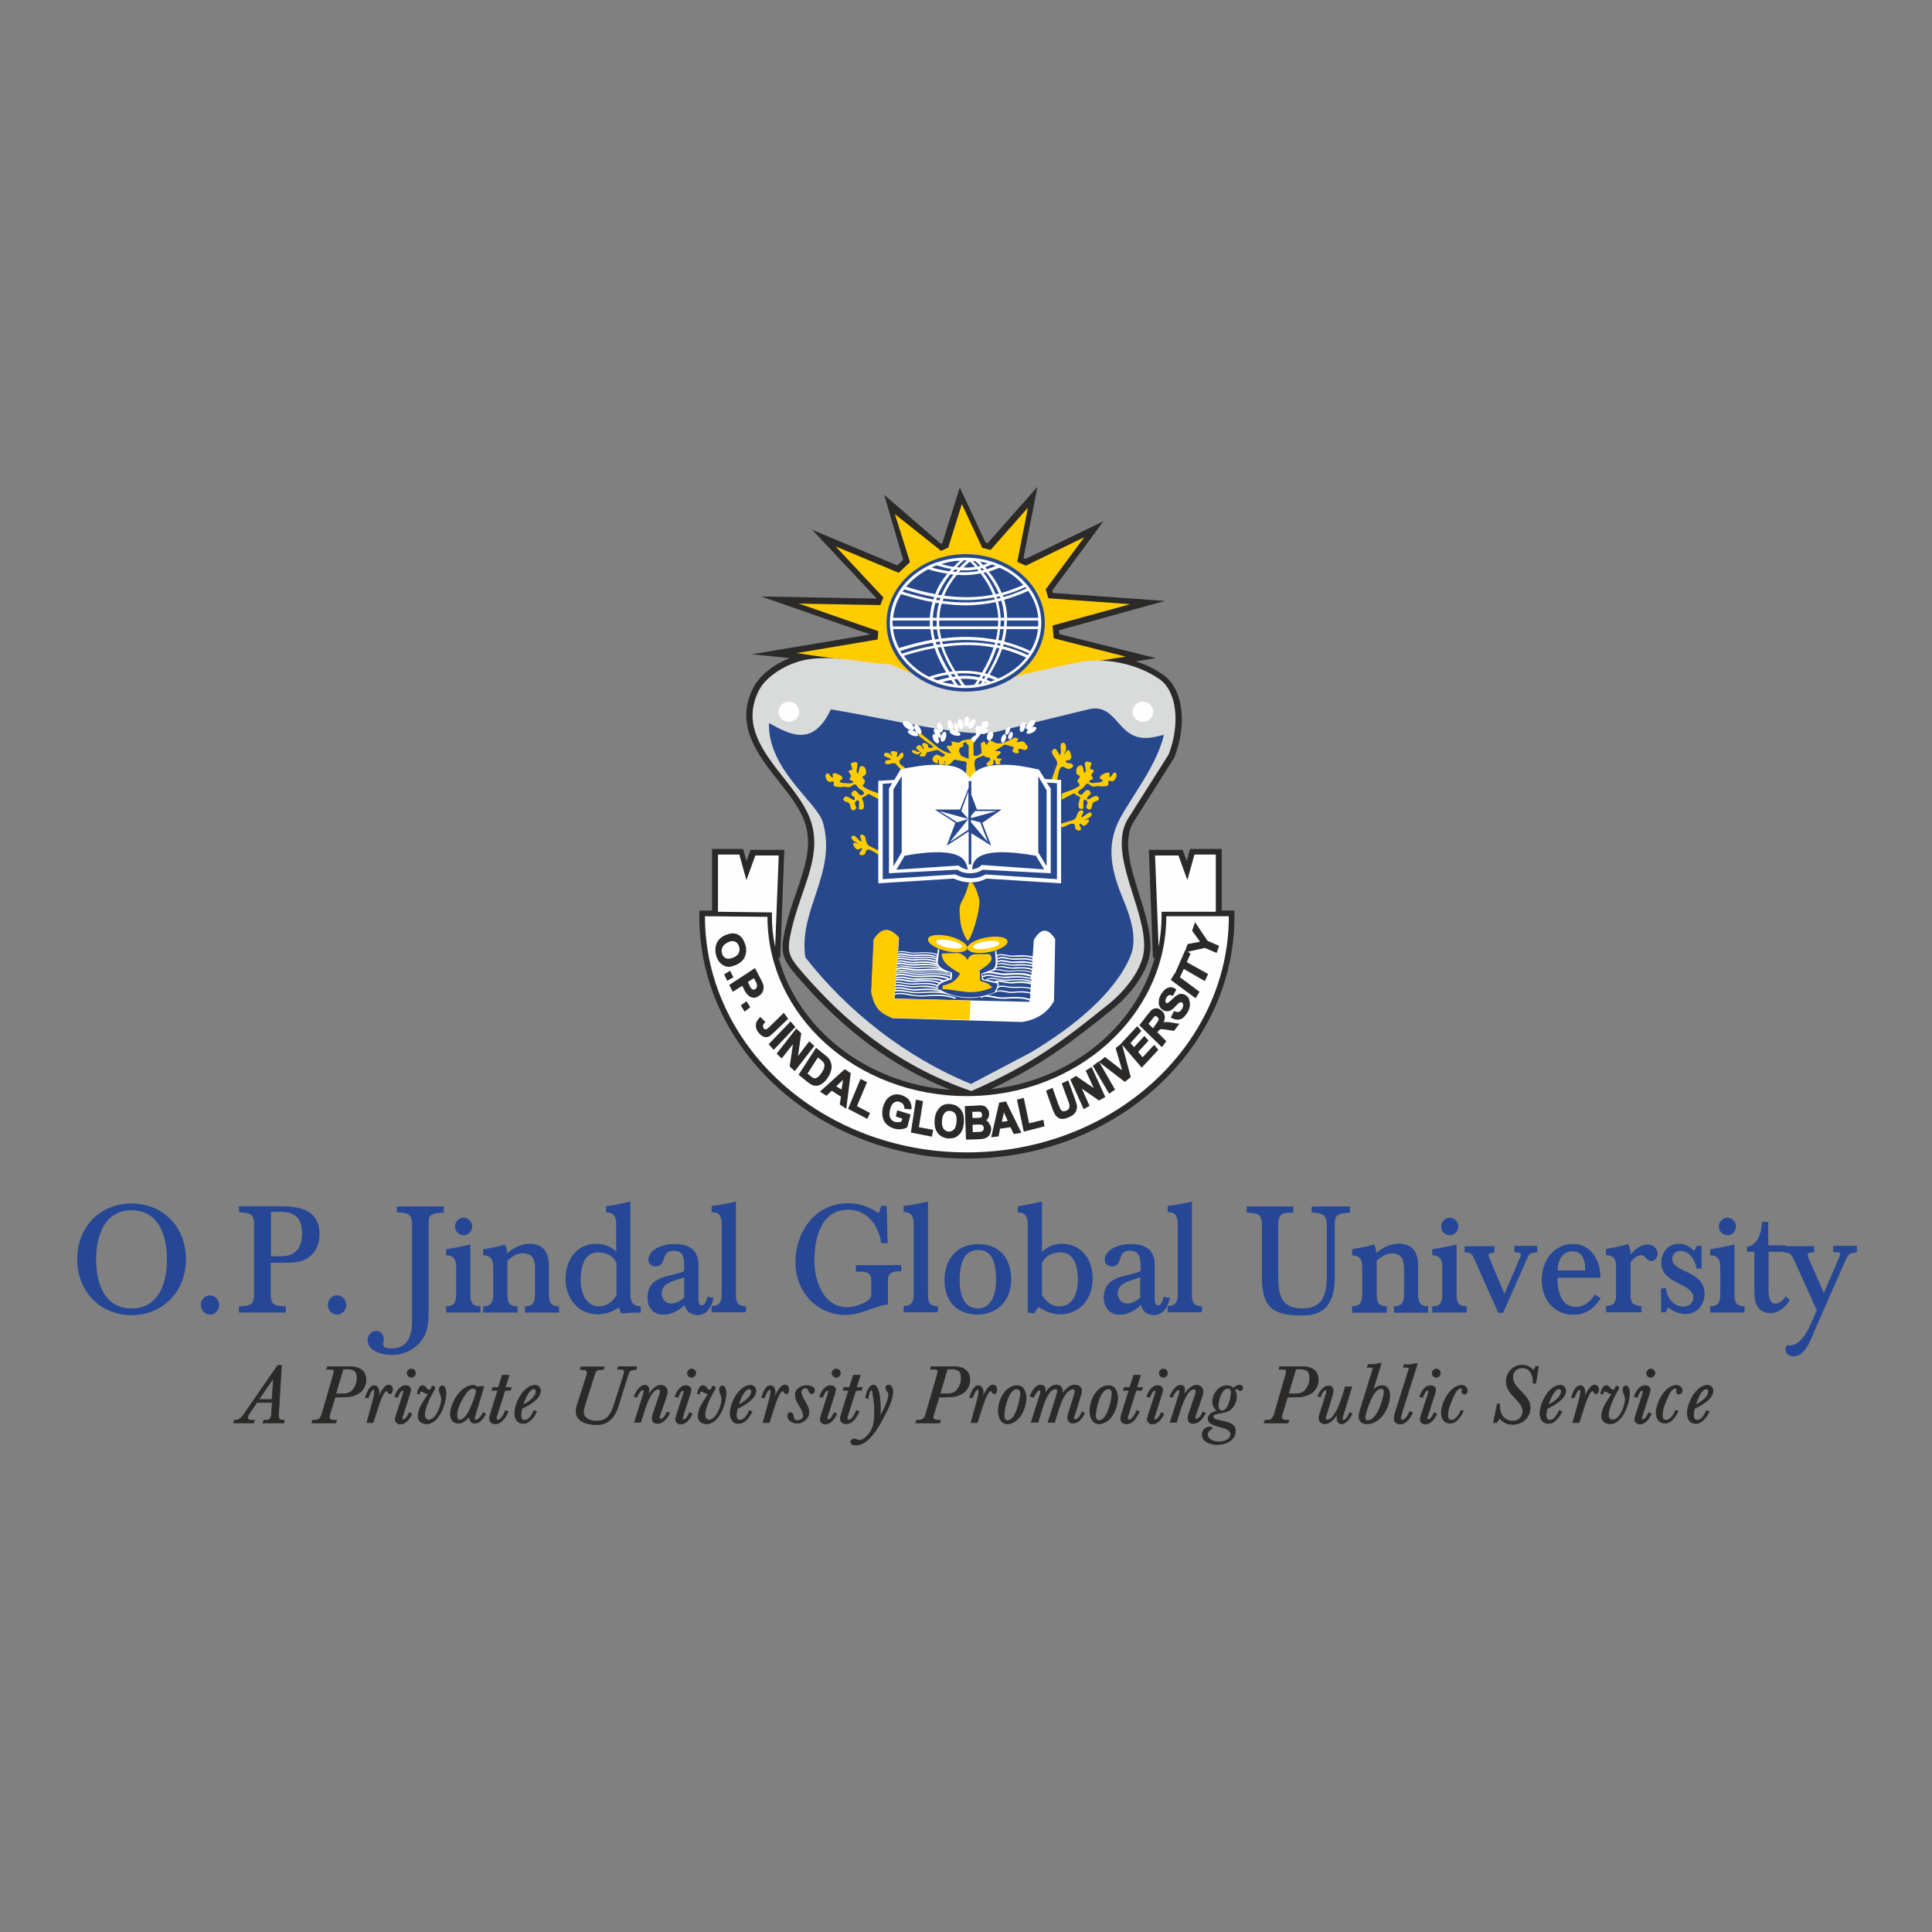 <?xml version="1.0" encoding="utf-8"?>
<!-- Generator: Adobe Illustrator 19.0.0, SVG Export Plug-In . SVG Version: 6.00 Build 0)  -->
<svg version="1.1" id="layer" xmlns="http://www.w3.org/2000/svg" xmlns:xlink="http://www.w3.org/1999/xlink" x="0px" y="0px"
	 viewBox="-153 -46 652 652" style="enable-background:new -153 -46 652 652;" xml:space="preserve">
<rect x="-153" y="-46" width="652" height="652" fill="#808080" stroke="none"/>
<style type="text/css">
	.st0{fill-rule:evenodd;clip-rule:evenodd;fill:#264796;}
	.st1{fill:none;stroke:#264796;stroke-width:0.5;stroke-miterlimit:2.613;}
	.st2{fill-rule:evenodd;clip-rule:evenodd;fill:#2B2A29;}
	.st3{fill:none;stroke:#2B2A29;stroke-width:0.2;stroke-miterlimit:2.613;}
	.st4{fill-rule:evenodd;clip-rule:evenodd;fill:#FECC00;}
	.st5{fill-rule:evenodd;clip-rule:evenodd;fill:#D9DADA;}
	.st6{fill-rule:evenodd;clip-rule:evenodd;fill:#27488D;}
	.st7{fill-rule:evenodd;clip-rule:evenodd;fill:#FEFEFE;}
</style>
<path class="st0" d="M-108.6,395.8c-9.3,0-12.2-8.5-12.2-16.8c0-8.2,2.9-16.8,12.2-16.8c9.3,0,12.2,8.6,12.2,16.8
	S-99.3,395.8-108.6,395.8L-108.6,395.8z M-108.6,397.6c10.3,0,18.1-7.8,18.1-18.6c0-10.9-7.7-18.6-18.1-18.6
	c-10.4,0-18.1,7.7-18.1,18.6C-126.7,389.8-118.9,397.6-108.6,397.6L-108.6,397.6z"/>
<path class="st1" d="M-108.6,395.8c-9.3,0-12.2-8.5-12.2-16.8c0-8.2,2.9-16.8,12.2-16.8c9.3,0,12.2,8.6,12.2,16.8
	S-99.3,395.8-108.6,395.8L-108.6,395.8z M-108.6,397.6c10.3,0,18.1-7.8,18.1-18.6c0-10.9-7.7-18.6-18.1-18.6
	c-10.4,0-18.1,7.7-18.1,18.6C-126.7,389.8-118.9,397.6-108.6,397.6L-108.6,397.6z"/>
<path class="st0" d="M-82.1,397.4c1.5,0,2.8-1.3,2.8-3c0-1.6-1.3-3-2.8-3c-1.6,0-2.9,1.3-2.9,3C-84.9,396.1-83.7,397.4-82.1,397.4z"
	/>
<path class="st1" d="M-82.1,397.4c1.5,0,2.8-1.3,2.8-3c0-1.6-1.3-3-2.8-3c-1.6,0-2.9,1.3-2.9,3C-84.9,396.1-83.7,397.4-82.1,397.4z"
	/>
<path class="st0" d="M-61.8,378.2v-15.4c1.1-0.1,2.1-0.1,3.2-0.1c5.2,0,7.8,2,7.8,7.7c0,4.7-2.4,7.8-7,7.8L-61.8,378.2z
	 M-61.8,379.9h4.9c2.4,0,5.1-0.1,7.2-1.3c2.8-1.6,4.3-4.6,4.3-7.9c0-9.2-8-9.4-14.7-9.4l-12,0v1.6c3.3,0.2,5.1,0.3,5.1,4.3l0,23.6
	c0,4-1.7,4.1-5.1,4.3v1.6h15.3v-1.6c-3.3-0.2-5.1-0.2-5.1-4.3V379.9z"/>
<path class="st1" d="M-61.8,378.2v-15.4c1.1-0.1,2.1-0.1,3.2-0.1c5.2,0,7.8,2,7.8,7.7c0,4.7-2.4,7.8-7,7.8L-61.8,378.2z
	 M-61.8,379.9h4.9c2.4,0,5.1-0.1,7.2-1.3c2.8-1.6,4.3-4.6,4.3-7.9c0-9.2-8-9.4-14.7-9.4l-12,0v1.6c3.3,0.2,5.1,0.3,5.1,4.3l0,23.6
	c0,4-1.7,4.1-5.1,4.3v1.6h15.3v-1.6c-3.3-0.2-5.1-0.2-5.1-4.3V379.9z"/>
<path class="st0" d="M-39.2,397.4c1.5,0,2.8-1.3,2.8-3c0-1.6-1.3-3-2.8-3c-1.6,0-2.9,1.3-2.9,3C-42.1,396.1-40.8,397.4-39.2,397.4z"
	/>
<path class="st1" d="M-39.2,397.4c1.5,0,2.8-1.3,2.8-3c0-1.6-1.3-3-2.8-3c-1.6,0-2.9,1.3-2.9,3C-42.1,396.1-40.8,397.4-39.2,397.4z"
	/>
<path class="st0" d="M-18.8,362.9c3.2,0.2,5.1,0.3,5.1,4.3V400c0,5-1.6,9.3-7.2,9.3c-1.3,0-3.1-0.1-3.1-1.8c0.2-0.5,0.3-1,0.3-1.5
	c0-1.3-1-2.6-2.3-2.6c-1.4,0-2.7,1.3-2.7,2.8c0,3.9,5.3,4.8,8.1,4.8c3.8,0,7.7-1.9,9.9-5.1c2-2.8,2.1-6.2,2.1-9.5v-29.2
	c0-1.2,0-2.8,1.2-3.5c1.2-0.6,2.7-0.7,3.9-0.7v-1.6h-15.3V362.9z"/>
<path class="st1" d="M-18.8,362.9c3.2,0.2,5.1,0.3,5.1,4.3V400c0,5-1.6,9.3-7.2,9.3c-1.3,0-3.1-0.1-3.1-1.8c0.2-0.5,0.3-1,0.3-1.5
	c0-1.3-1-2.6-2.3-2.6c-1.4,0-2.7,1.3-2.7,2.8c0,3.9,5.3,4.8,8.1,4.8c3.8,0,7.7-1.9,9.9-5.1c2-2.8,2.1-6.2,2.1-9.5v-29.2
	c0-1.2,0-2.8,1.2-3.5c1.2-0.6,2.7-0.7,3.9-0.7v-1.6h-15.3V362.9z"/>
<path class="st0" d="M3.5,370.6c1.4,0,2.6-1.2,2.6-2.7c0-1.4-1.2-2.7-2.6-2.7c-1.4,0-2.7,1.1-2.7,2.7C0.8,369.5,2.1,370.6,3.5,370.6
	z M5.5,374.3c-2.6,0.6-5.1,1.1-7.7,1.5v1.6c2.6,0.1,3.4,1.7,3.4,4.3v9.1c0,2.7-0.7,4.2-3.4,4.3v1.6H8.9v-1.6
	c-2.8-0.1-3.4-1.6-3.4-4.3V374.3z"/>
<path class="st1" d="M3.5,370.6c1.4,0,2.6-1.2,2.6-2.7c0-1.4-1.2-2.7-2.6-2.7c-1.4,0-2.7,1.1-2.7,2.7C0.8,369.5,2.1,370.6,3.5,370.6
	z M5.5,374.3c-2.6,0.6-5.1,1.1-7.7,1.5v1.6c2.6,0.1,3.4,1.7,3.4,4.3v9.1c0,2.7-0.7,4.2-3.4,4.3v1.6H8.9v-1.6
	c-2.8-0.1-3.4-1.6-3.4-4.3V374.3z"/>
<path class="st0" d="M17.3,374.3c-2.3,0.7-4.6,1.1-7,1.5v1.6c2.6,0.1,3.4,1.7,3.4,4.3v9.1c0,2.7-0.7,4.2-3.4,4.3v1.6h11.1v-1.6
	c-2.8-0.1-3.4-1.6-3.4-4.3v-11.5c1.6-1.4,3.3-2.6,5.4-2.6c3.3,0,4.4,2,4.4,5.2v8.9c0,2.7-0.7,4.2-3.4,4.3v1.6h11v-1.6
	c-2.7-0.1-3.4-1.6-3.4-4.3v-9.6c0-4.3-1.7-7.2-6.2-7.2c-3.1,0-5.6,1.4-7.9,3.5C17.9,376.4,17.8,375.4,17.3,374.3z"/>
<path class="st1" d="M17.3,374.3c-2.3,0.7-4.6,1.1-7,1.5v1.6c2.6,0.1,3.4,1.7,3.4,4.3v9.1c0,2.7-0.7,4.2-3.4,4.3v1.6h11.1v-1.6
	c-2.8-0.1-3.4-1.6-3.4-4.3v-11.5c1.6-1.4,3.3-2.6,5.4-2.6c3.3,0,4.4,2,4.4,5.2v8.9c0,2.7-0.7,4.2-3.4,4.3v1.6h11v-1.6
	c-2.7-0.1-3.4-1.6-3.4-4.3v-9.6c0-4.3-1.7-7.2-6.2-7.2c-3.1,0-5.6,1.4-7.9,3.5C17.9,376.4,17.8,375.4,17.3,374.3z"/>
<path class="st0" d="M55.3,391.1c-1.3,2.4-3.5,4-6.2,4c-4.7,0-6.4-5-6.4-9.1c0-4.2,1.1-9.6,6.1-9.6c2.7,0,5.4,1.1,6.5,3.8V391.1z
	 M55.3,377.2c-1.7-2.2-4.4-3.2-7-3.2c-6.5,0-10.2,5.2-10.2,11.6c0,6.5,4.2,11.7,10.7,11.7c2.7,0,5.1-1,7.3-2.5
	c0.1,0.8,0.4,1.5,0.7,2.2c2-0.2,4.1-0.3,6.2-0.3v-1.6c-2.6-0.1-3.5-1.7-3.5-4.3v-31c-2.5,0.6-5.1,1.1-7.7,1.5v1.6
	c2.6,0.1,3.4,1.7,3.4,4.3V377.2z"/>
<path class="st1" d="M55.3,391.1c-1.3,2.4-3.5,4-6.2,4c-4.7,0-6.4-5-6.4-9.1c0-4.2,1.1-9.6,6.1-9.6c2.7,0,5.4,1.1,6.5,3.8V391.1z
	 M55.3,377.2c-1.7-2.2-4.4-3.2-7-3.2c-6.5,0-10.2,5.2-10.2,11.6c0,6.5,4.2,11.7,10.7,11.7c2.7,0,5.1-1,7.3-2.5
	c0.1,0.8,0.4,1.5,0.7,2.2c2-0.2,4.1-0.3,6.2-0.3v-1.6c-2.6-0.1-3.5-1.7-3.5-4.3v-31c-2.5,0.6-5.1,1.1-7.7,1.5v1.6
	c2.6,0.1,3.4,1.7,3.4,4.3V377.2z"/>
<path class="st0" d="M78.2,384.6v7.4c-1.3,1.2-2.9,2.2-4.6,2.2c-2.2,0-3.6-1.7-3.6-3.9C70.2,386.2,75.4,385.9,78.2,384.6L78.2,384.6
	z M85.9,392c0,0.2-0.1,0.3-0.1,0.4c-0.3,1.2-0.8,2.4-2.1,2.4c-1.2-0.1-1.3-1.4-1.3-2.3v-11.7c0-5.3-3.6-6.7-8.1-6.7
	c-2.8,0-8.2,1.4-8.2,5.2c0,1.2,1.3,1.8,2.2,1.8c3.5,0,1.3-5.3,5.9-5.3c3.6,0,4,2.4,4,5.6v1.8c-4.8,2.1-12.4,1.3-12.4,8.8
	c0,3.1,1.9,5.4,5,5.4c2.8,0,5.7-1.6,7.4-3.7c0.3,2.4,1.8,3.8,4.2,3.8c3,0,4.4-2.6,5.1-5.3L85.9,392z"/>
<path class="st1" d="M78.2,384.6v7.4c-1.3,1.2-2.9,2.2-4.6,2.2c-2.2,0-3.6-1.7-3.6-3.9C70.2,386.2,75.4,385.9,78.2,384.6L78.2,384.6
	z M85.9,392c0,0.2-0.1,0.3-0.1,0.4c-0.3,1.2-0.8,2.4-2.1,2.4c-1.2-0.1-1.3-1.4-1.3-2.3v-11.7c0-5.3-3.6-6.7-8.1-6.7
	c-2.8,0-8.2,1.4-8.2,5.2c0,1.2,1.3,1.8,2.2,1.8c3.5,0,1.3-5.3,5.9-5.3c3.6,0,4,2.4,4,5.6v1.8c-4.8,2.1-12.4,1.3-12.4,8.8
	c0,3.1,1.9,5.4,5,5.4c2.8,0,5.7-1.6,7.4-3.7c0.3,2.4,1.8,3.8,4.2,3.8c3,0,4.4-2.6,5.1-5.3L85.9,392z"/>
<path class="st0" d="M78.2,384.6v7.4c-1.3,1.2-2.9,2.2-4.6,2.2c-2.2,0-3.6-1.7-3.6-3.9C70.2,386.2,75.4,385.9,78.2,384.6L78.2,384.6
	z M85.9,392c0,0-0.1,0.3-0.1,0.4c-0.3,1.2-0.8,2.4-2.1,2.4c-1.2-0.1-1.3-1.4-1.3-2.3v-11.7c0-5.3-3.6-6.7-8.1-6.7
	c-2.8,0-8.2,1.4-8.2,5.2c0,1.2,1.3,1.8,2.2,1.8c3.5,0,1.3-5.3,5.9-5.3c3.6,0,4,2.4,4,5.6v1.8c-4.8,2.1-12.4,1.3-12.4,8.8
	c0,3.1,1.9,5.4,5,5.4c2.8,0,5.7-1.6,7.4-3.7c0.3,2.4,1.8,3.8,4.2,3.8c3,0,4.4-2.6,5.1-5.3L85.9,392z"/>
<path class="st1" d="M78.2,384.6v7.4c-1.3,1.2-2.9,2.2-4.6,2.2c-2.2,0-3.6-1.7-3.6-3.9C70.2,386.2,75.4,385.9,78.2,384.6L78.2,384.6
	z M85.9,392c0,0-0.1,0.3-0.1,0.4c-0.3,1.2-0.8,2.4-2.1,2.4c-1.2-0.1-1.3-1.4-1.3-2.3v-11.7c0-5.3-3.6-6.7-8.1-6.7
	c-2.8,0-8.2,1.4-8.2,5.2c0,1.2,1.3,1.8,2.2,1.8c3.5,0,1.3-5.3,5.9-5.3c3.6,0,4,2.4,4,5.6v1.8c-4.8,2.1-12.4,1.3-12.4,8.8
	c0,3.1,1.9,5.4,5,5.4c2.8,0,5.7-1.6,7.4-3.7c0.3,2.4,1.8,3.8,4.2,3.8c3,0,4.4-2.6,5.1-5.3L85.9,392z"/>
<path class="st0" d="M98.5,396.7v-1.6c-2.8-0.1-3.4-1.6-3.4-4.3v-31c-2.5,0.6-5.1,1.1-7.7,1.4v1.6c2.6,0.1,3.4,1.7,3.4,4.3v23.6
	c0,2.7-0.7,4.2-3.4,4.3v1.6H98.5z"/>
<path class="st1" d="M98.5,396.7v-1.6c-2.8-0.1-3.4-1.6-3.4-4.3v-31c-2.5,0.6-5.1,1.1-7.7,1.4v1.6c2.6,0.1,3.4,1.7,3.4,4.3v23.6
	c0,2.7-0.7,4.2-3.4,4.3v1.6H98.5z"/>
<path class="st0" d="M136.1,381.3v1.6h1.2c2.5,0,4,0.6,4,3.3v4.8c0,2.7-5.8,4.4-8.4,4.4c-8.1,0-11.3-8.8-11.3-15.9
	c0-8,2.3-17.5,11.7-17.5c6.3,0,10.4,5.2,11.3,11.3l1.7,0l-0.3-12.1h-1.4c-0.3,0.9-0.6,1.8-1.1,2.6c-2.9-2.3-6.7-3.5-10.3-3.5
	c-10.6,0-17.5,9.1-17.5,19.7c0,9.9,7.1,17.5,16.7,17.5c5.1,0,9.1-2.8,14-3.5v-7.9c0-2.5,1.5-3.3,3.7-3.3h0.8v-1.6H136.1z"/>
<path class="st1" d="M136.1,381.3v1.6h1.2c2.5,0,4,0.6,4,3.3v4.8c0,2.7-5.8,4.4-8.4,4.4c-8.1,0-11.3-8.8-11.3-15.9
	c0-8,2.3-17.5,11.7-17.5c6.3,0,10.4,5.2,11.3,11.3l1.7,0l-0.3-12.1h-1.4c-0.3,0.9-0.6,1.8-1.1,2.6c-2.9-2.3-6.7-3.5-10.3-3.5
	c-10.6,0-17.5,9.1-17.5,19.7c0,9.9,7.1,17.5,16.7,17.5c5.1,0,9.1-2.8,14-3.5v-7.9c0-2.5,1.5-3.3,3.7-3.3h0.8v-1.6H136.1z"/>
<path class="st0" d="M163.3,396.7v-1.6c-2.8-0.1-3.4-1.6-3.4-4.3v-31c-2.6,0.6-5.1,1.1-7.7,1.4v1.6c2.6,0.1,3.4,1.7,3.4,4.3v23.6
	c0,2.7-0.7,4.2-3.4,4.3v1.6H163.3z"/>
<path class="st1" d="M163.3,396.7v-1.6c-2.8-0.1-3.4-1.6-3.4-4.3v-31c-2.6,0.6-5.1,1.1-7.7,1.4v1.6c2.6,0.1,3.4,1.7,3.4,4.3v23.6
	c0,2.7-0.7,4.2-3.4,4.3v1.6H163.3z"/>
<path class="st0" d="M183.4,385.9c0,4.4-1.3,9.9-6.4,9.9c-5.1,0-6.4-5.2-6.4-9.6c0-4.6,0.9-10.6,6.4-10.6
	C182.7,375.6,183.4,381.3,183.4,385.9L183.4,385.9z M188,385.8c0-7.1-3.9-11.7-10.9-11.7s-11.1,4.9-11.1,12c0,7.1,4.3,11.3,11,11.3
	C183.6,397.3,188,392.6,188,385.8z"/>
<path class="st1" d="M183.4,385.9c0,4.4-1.3,9.9-6.4,9.9c-5.1,0-6.4-5.2-6.4-9.6c0-4.6,0.9-10.6,6.4-10.6
	C182.7,375.6,183.4,381.3,183.4,385.9L183.4,385.9z M188,385.8c0-7.1-3.9-11.7-10.9-11.7s-11.1,4.9-11.1,12c0,7.1,4.3,11.3,11,11.3
	C183.6,397.3,188,392.6,188,385.8z"/>
<path class="st0" d="M198.4,391.1v-10.9c1.1-2.7,3.8-3.8,6.5-3.8c5.1,0,6.1,5.4,6.1,9.6c0,4.1-1.6,9.1-6.4,9.1
	C201.9,395.2,199.8,393.5,198.4,391.1z M198.4,377.2v-17.4c-2.6,0.6-5.1,1.1-7.7,1.5v1.6c2.6,0.1,3.4,1.7,3.4,4.3v29.5l1.8,0.3
	c0.4-0.9,0.9-1.6,1.6-2.2c2.2,1.5,4.6,2.5,7.3,2.5c6.5,0,10.7-5.2,10.7-11.7c0-6.4-3.6-11.6-10.2-11.6
	C202.8,374,200.1,375,198.4,377.2L198.4,377.2z"/>
<path class="st1" d="M198.4,391.1v-10.9c1.1-2.7,3.8-3.8,6.5-3.8c5.1,0,6.1,5.4,6.1,9.6c0,4.1-1.6,9.1-6.4,9.1
	C201.9,395.2,199.8,393.5,198.4,391.1z M198.4,377.2v-17.4c-2.6,0.6-5.1,1.1-7.7,1.5v1.6c2.6,0.1,3.4,1.7,3.4,4.3v29.5l1.8,0.3
	c0.4-0.9,0.9-1.6,1.6-2.2c2.2,1.5,4.6,2.5,7.3,2.5c6.5,0,10.7-5.2,10.7-11.7c0-6.4-3.6-11.6-10.2-11.6
	C202.8,374,200.1,375,198.4,377.2L198.4,377.2z"/>
<path class="st0" d="M232.1,384.6v7.4c-1.3,1.2-2.9,2.2-4.6,2.2c-2.2,0-3.6-1.7-3.6-3.9C224.2,386.2,229.3,385.9,232.1,384.6
	L232.1,384.6z M239.9,392c0,0.2-0.1,0.3-0.1,0.4c-0.3,1.2-0.8,2.4-2.1,2.4c-1.2-0.1-1.3-1.4-1.3-2.3v-11.7c0-5.3-3.6-6.7-8.1-6.7
	c-2.8,0-8.2,1.4-8.2,5.2c0,1.2,1.3,1.8,2.2,1.8c3.5,0,1.3-5.3,5.9-5.3c3.6,0,4,2.4,4,5.6v1.8c-4.8,2.1-12.4,1.3-12.4,8.8
	c0,3.1,1.9,5.4,5,5.4c2.8,0,5.7-1.6,7.4-3.7c0.3,2.4,1.8,3.8,4.2,3.8c3,0,4.4-2.6,5.1-5.3L239.9,392z"/>
<path class="st1" d="M232.1,384.6v7.4c-1.3,1.2-2.9,2.2-4.6,2.2c-2.2,0-3.6-1.7-3.6-3.9C224.2,386.2,229.3,385.9,232.1,384.6
	L232.1,384.6z M239.9,392c0,0.2-0.1,0.3-0.1,0.4c-0.3,1.2-0.8,2.4-2.1,2.4c-1.2-0.1-1.3-1.4-1.3-2.3v-11.7c0-5.3-3.6-6.7-8.1-6.7
	c-2.8,0-8.2,1.4-8.2,5.2c0,1.2,1.3,1.8,2.2,1.8c3.5,0,1.3-5.3,5.9-5.3c3.6,0,4,2.4,4,5.6v1.8c-4.8,2.1-12.4,1.3-12.4,8.8
	c0,3.1,1.9,5.4,5,5.4c2.8,0,5.7-1.6,7.4-3.7c0.3,2.4,1.8,3.8,4.2,3.8c3,0,4.4-2.6,5.1-5.3L239.9,392z"/>
<path class="st0" d="M232.1,384.6v7.4c-1.3,1.2-2.9,2.2-4.6,2.2c-2.2,0-3.6-1.7-3.6-3.9C224.2,386.2,229.3,385.9,232.1,384.6
	L232.1,384.6z M239.9,392c0,0-0.1,0.3-0.1,0.4c-0.3,1.2-0.8,2.4-2.1,2.4c-1.2-0.1-1.3-1.4-1.3-2.3v-11.7c0-5.3-3.6-6.7-8.1-6.7
	c-2.8,0-8.2,1.4-8.2,5.2c0,1.2,1.3,1.8,2.2,1.8c3.5,0,1.3-5.3,5.9-5.3c3.6,0,4,2.4,4,5.6v1.8c-4.8,2.1-12.4,1.3-12.4,8.8
	c0,3.1,1.9,5.4,5,5.4c2.8,0,5.7-1.6,7.4-3.7c0.3,2.4,1.8,3.8,4.2,3.8c3,0,4.4-2.6,5.1-5.3L239.9,392z"/>
<path class="st1" d="M232.1,384.6v7.4c-1.3,1.2-2.9,2.2-4.6,2.2c-2.2,0-3.6-1.7-3.6-3.9C224.2,386.2,229.3,385.9,232.1,384.6
	L232.1,384.6z M239.9,392c0,0-0.1,0.3-0.1,0.4c-0.3,1.2-0.8,2.4-2.1,2.4c-1.2-0.1-1.3-1.4-1.3-2.3v-11.7c0-5.3-3.6-6.7-8.1-6.7
	c-2.8,0-8.2,1.4-8.2,5.2c0,1.2,1.3,1.8,2.2,1.8c3.5,0,1.3-5.3,5.9-5.3c3.6,0,4,2.4,4,5.6v1.8c-4.8,2.1-12.4,1.3-12.4,8.8
	c0,3.1,1.9,5.4,5,5.4c2.8,0,5.7-1.6,7.4-3.7c0.3,2.4,1.8,3.8,4.2,3.8c3,0,4.4-2.6,5.1-5.3L239.9,392z"/>
<path class="st0" d="M252.4,396.7v-1.6c-2.8-0.1-3.4-1.6-3.4-4.3v-31c-2.6,0.6-5.1,1.1-7.7,1.4v1.6c2.6,0.1,3.4,1.7,3.4,4.3v23.6
	c0,2.7-0.7,4.2-3.4,4.3v1.6H252.4z"/>
<path class="st1" d="M252.4,396.7v-1.6c-2.8-0.1-3.4-1.6-3.4-4.3v-31c-2.6,0.6-5.1,1.1-7.7,1.4v1.6c2.6,0.1,3.4,1.7,3.4,4.3v23.6
	c0,2.7-0.7,4.2-3.4,4.3v1.6H252.4z"/>
<path class="st0" d="M289.9,361.3v1.6c3.4,0.3,5.1,0.7,5.1,4.6v16.7v0.5c0,6.2-1.4,11.1-8.4,11.1c-7.6,0-8.5-4.8-8.5-11.5v-17
	c0-4.7,2.8-4.2,5.1-4.3v-1.6H268v1.6c3.4,0.2,5.1,0.3,5.1,4.3v17.6c0,10.8,4.1,12.8,13.6,12.8c8.3,0,10.5-5.4,10.5-13v-17.1
	c0-1.3,0-3,1.2-3.8c1.1-0.7,2.7-0.7,3.9-0.8v-1.6H289.9z"/>
<path class="st1" d="M289.9,361.3v1.6c3.4,0.3,5.1,0.7,5.1,4.6v16.7v0.5c0,6.2-1.4,11.1-8.4,11.1c-7.6,0-8.5-4.8-8.5-11.5v-17
	c0-4.7,2.8-4.2,5.1-4.3v-1.6H268v1.6c3.4,0.2,5.1,0.3,5.1,4.3v17.6c0,10.8,4.1,12.8,13.6,12.8c8.3,0,10.5-5.4,10.5-13v-17.1
	c0-1.3,0-3,1.2-3.8c1.1-0.7,2.7-0.7,3.9-0.8v-1.6H289.9z"/>
<path class="st0" d="M310.6,374.3c-2.3,0.7-4.6,1.1-7,1.5v1.6c2.6,0.1,3.4,1.7,3.4,4.3v9.1c0,2.7-0.7,4.2-3.4,4.3v1.6h11.1v-1.6
	c-2.8-0.1-3.4-1.6-3.4-4.3l0-11.5c1.6-1.4,3.3-2.6,5.4-2.6c3.3,0,4.4,2,4.4,5.2v8.9c0,2.7-0.7,4.2-3.4,4.3l0,1.6h11v-1.6
	c-2.7-0.1-3.4-1.6-3.4-4.3v-9.6c0-4.3-1.7-7.2-6.2-7.2c-3.1,0-5.6,1.4-7.9,3.5C311.2,376.4,311.1,375.4,310.6,374.3z"/>
<path class="st1" d="M310.6,374.3c-2.3,0.7-4.6,1.1-7,1.5v1.6c2.6,0.1,3.4,1.7,3.4,4.3v9.1c0,2.7-0.7,4.2-3.4,4.3v1.6h11.1v-1.6
	c-2.8-0.1-3.4-1.6-3.4-4.3l0-11.5c1.6-1.4,3.3-2.6,5.4-2.6c3.3,0,4.4,2,4.4,5.2v8.9c0,2.7-0.7,4.2-3.4,4.3l0,1.6h11v-1.6
	c-2.7-0.1-3.4-1.6-3.4-4.3v-9.6c0-4.3-1.7-7.2-6.2-7.2c-3.1,0-5.6,1.4-7.9,3.5C311.2,376.4,311.1,375.4,310.6,374.3z"/>
<path class="st0" d="M310.6,374.3c-2.3,0.7-4.6,1.1-7,1.5v1.6c2.6,0.1,3.4,1.7,3.4,4.3v9.1c0,2.7-0.7,4.2-3.4,4.3v1.6h11.1v-1.6
	c-2.8-0.1-3.4-1.6-3.4-4.3v-11.5c1.6-1.4,3.3-2.6,5.4-2.6c3.3,0,4.4,2,4.4,5.2v8.9c0,2.7-0.7,4.2-3.4,4.3l0,1.6h11v-1.6
	c-2.7-0.1-3.4-1.6-3.4-4.3v-9.6c0-4.3-1.7-7.2-6.2-7.2c-3.1,0-5.6,1.4-7.9,3.5C311.2,376.4,311.1,375.4,310.6,374.3z"/>
<path class="st1" d="M310.6,374.3c-2.3,0.7-4.6,1.1-7,1.5v1.6c2.6,0.1,3.4,1.7,3.4,4.3v9.1c0,2.7-0.7,4.2-3.4,4.3v1.6h11.1v-1.6
	c-2.8-0.1-3.4-1.6-3.4-4.3v-11.5c1.6-1.4,3.3-2.6,5.4-2.6c3.3,0,4.4,2,4.4,5.2v8.9c0,2.7-0.7,4.2-3.4,4.3l0,1.6h11v-1.6
	c-2.7-0.1-3.4-1.6-3.4-4.3v-9.6c0-4.3-1.7-7.2-6.2-7.2c-3.1,0-5.6,1.4-7.9,3.5C311.2,376.4,311.1,375.4,310.6,374.3z"/>
<path class="st0" d="M336.3,370.6c1.4,0,2.6-1.2,2.6-2.7c0-1.4-1.2-2.7-2.6-2.7c-1.4,0-2.7,1.1-2.7,2.7
	C333.6,369.5,334.8,370.6,336.3,370.6z M338.3,374.3c-2.6,0.6-5.1,1.1-7.7,1.5v1.6c2.6,0.1,3.4,1.7,3.4,4.3v9.1
	c0,2.7-0.7,4.2-3.4,4.3v1.6h11.1v-1.6c-2.8-0.1-3.4-1.6-3.4-4.3V374.3z"/>
<path class="st1" d="M336.3,370.6c1.4,0,2.6-1.2,2.6-2.7c0-1.4-1.2-2.7-2.6-2.7c-1.4,0-2.7,1.1-2.7,2.7
	C333.6,369.5,334.8,370.6,336.3,370.6z M338.3,374.3c-2.6,0.6-5.1,1.1-7.7,1.5v1.6c2.6,0.1,3.4,1.7,3.4,4.3v9.1
	c0,2.7-0.7,4.2-3.4,4.3v1.6h11.1v-1.6c-2.8-0.1-3.4-1.6-3.4-4.3V374.3z"/>
<path class="st0" d="M365.7,374.7h-7.4v1.6l0.5,0.1c0.7,0.1,1.7,0.2,1.7,1.1c-0.1,0.3-0.2,0.6-0.3,1l-5.5,12.8l-5.2-12.4
	c-0.2-0.5-0.4-1-0.4-1.5c0.2-1.1,1.4-0.6,2-1l0-1.6h-9.6v1.6c1.1,0,2.2,0.3,2.8,1.4l8.5,19h1.3l8.4-19c0.5-1.1,2-1.4,3.1-1.4V374.7z
	"/>
<path class="st1" d="M365.7,374.7h-7.4v1.6l0.5,0.1c0.7,0.1,1.7,0.2,1.7,1.1c-0.1,0.3-0.2,0.6-0.3,1l-5.5,12.8l-5.2-12.4
	c-0.2-0.5-0.4-1-0.4-1.5c0.2-1.1,1.4-0.6,2-1l0-1.6h-9.6v1.6c1.1,0,2.2,0.3,2.8,1.4l8.5,19h1.3l8.4-19c0.5-1.1,2-1.4,3.1-1.4V374.7z
	"/>
<path class="st0" d="M382.2,383h-9.9c0.1-3.4,1.5-7,5.3-7c3.7,0,4.7,3.2,4.7,6.5C382.3,382.7,382.2,382.8,382.2,383z M386.8,384.9
	c0-5.5-3.2-10.8-8.9-10.8c-6.5,0-10.3,5.6-10.3,11.9c0,6.4,4,11.4,10.4,11.4c3.8,0,6.7-1.9,8.8-5.2l-1.5-0.9c-1.6,2.4-3.6,4-6.5,4
	c-5.5,0-6.5-5.8-6.5-10.4L386.8,384.9z"/>
<path class="st1" d="M382.2,383h-9.9c0.1-3.4,1.5-7,5.3-7c3.7,0,4.7,3.2,4.7,6.5C382.3,382.7,382.2,382.8,382.2,383z M386.8,384.9
	c0-5.5-3.2-10.8-8.9-10.8c-6.5,0-10.3,5.6-10.3,11.9c0,6.4,4,11.4,10.4,11.4c3.8,0,6.7-1.9,8.8-5.2l-1.5-0.9c-1.6,2.4-3.6,4-6.5,4
	c-5.5,0-6.5-5.8-6.5-10.4L386.8,384.9z"/>
<path class="st0" d="M382.2,383h-9.9c0.1-3.4,1.5-7,5.3-7c3.7,0,4.7,3.2,4.7,6.5C382.3,382.7,382.2,383,382.2,383z M386.8,384.9
	c0-5.5-3.2-10.8-8.9-10.8c-6.5,0-10.3,5.6-10.3,11.9c0,6.4,4,11.4,10.4,11.4c3.8,0,6.7-1.9,8.8-5.2l-1.5-0.9c-1.6,2.4-3.6,4-6.5,4
	c-5.5,0-6.5-5.8-6.5-10.4L386.8,384.9z"/>
<path class="st1" d="M382.2,383h-9.9c0.1-3.4,1.5-7,5.3-7c3.7,0,4.7,3.2,4.7,6.5C382.3,382.7,382.2,383,382.2,383z M386.8,384.9
	c0-5.5-3.2-10.8-8.9-10.8c-6.5,0-10.3,5.6-10.3,11.9c0,6.4,4,11.4,10.4,11.4c3.8,0,6.7-1.9,8.8-5.2l-1.5-0.9c-1.6,2.4-3.6,4-6.5,4
	c-5.5,0-6.5-5.8-6.5-10.4L386.8,384.9z"/>
<path class="st0" d="M397,380c0.8-1.4,2.3-2.7,4-2.7c1.5,0,1.8,2,3.3,2c1.1-0.1,1.8-1.2,1.8-2.2c0-1.7-1.5-2.8-3-2.8
	c-2.6,0-4.6,1.9-6.1,3.9c0-1.4,0-2.7-0.7-4c-2.3,0.7-4.6,1.1-7,1.5v1.6c2.6,0.1,3.4,1.7,3.4,4.3v9.1c0,2.7-0.7,4.2-3.4,4.3v1.6h11.4
	v-1.5c-2.9-0.5-3.7-0.9-3.7-4.3L397,380z"/>
<path class="st1" d="M397,380c0.8-1.4,2.3-2.7,4-2.7c1.5,0,1.8,2,3.3,2c1.1-0.1,1.8-1.2,1.8-2.2c0-1.7-1.5-2.8-3-2.8
	c-2.6,0-4.6,1.9-6.1,3.9c0-1.4,0-2.7-0.7-4c-2.3,0.7-4.6,1.1-7,1.5v1.6c2.6,0.1,3.4,1.7,3.4,4.3v9.1c0,2.7-0.7,4.2-3.4,4.3v1.6h11.4
	v-1.5c-2.9-0.5-3.7-0.9-3.7-4.3L397,380z"/>
<path class="st0" d="M397,380c0.8-1.4,2.3-2.7,4-2.7c1.5,0,1.8,2,3.3,2c1.1-0.1,1.8-1.2,1.8-2.2c0-1.7-1.5-2.8-3-2.8
	c-2.6,0-4.6,1.9-6.1,3.9c0-1.4,0-2.7-0.7-4c-2.3,0.7-4.6,1.1-7,1.5v1.6c2.6,0.1,3.4,1.7,3.4,4.3v9.1c0,2.7-0.7,4.2-3.4,4.3v1.6h11.4
	v-1.5c-2.9-0.5-3.7-0.9-3.7-4.3V380z"/>
<path class="st1" d="M397,380c0.8-1.4,2.3-2.7,4-2.7c1.5,0,1.8,2,3.3,2c1.1-0.1,1.8-1.2,1.8-2.2c0-1.7-1.5-2.8-3-2.8
	c-2.6,0-4.6,1.9-6.1,3.9c0-1.4,0-2.7-0.7-4c-2.3,0.7-4.6,1.1-7,1.5v1.6c2.6,0.1,3.4,1.7,3.4,4.3v9.1c0,2.7-0.7,4.2-3.4,4.3v1.6h11.4
	v-1.5c-2.9-0.5-3.7-0.9-3.7-4.3V380z"/>
<path class="st0" d="M421,374.7h-1.2l-1,1.9c-1.4-1.5-3-2.6-5.1-2.6c-3.6,0-5.8,2.6-5.8,6.2c0,7,10.8,6.5,10.8,11.7
	c0,2.1-1.7,3.3-3.6,3.3c-3.4,0-5.7-2.9-6.1-6.2l-1.2,0v7.6h1.2l0.9-1.8c1.5,1.4,3.7,2.4,5.8,2.4c3.8,0,6.3-2.8,6.3-6.7
	c0-7.5-10.9-6.8-10.9-11.6c0-1.8,1.3-3,3-3c3.2,0,5.1,3.1,5.7,6h1.2V374.7z"/>
<path class="st1" d="M421,374.7h-1.2l-1,1.9c-1.4-1.5-3-2.6-5.1-2.6c-3.6,0-5.8,2.6-5.8,6.2c0,7,10.8,6.5,10.8,11.7
	c0,2.1-1.7,3.3-3.6,3.3c-3.4,0-5.7-2.9-6.1-6.2l-1.2,0v7.6h1.2l0.9-1.8c1.5,1.4,3.7,2.4,5.8,2.4c3.8,0,6.3-2.8,6.3-6.7
	c0-7.5-10.9-6.8-10.9-11.6c0-1.8,1.3-3,3-3c3.2,0,5.1,3.1,5.7,6h1.2V374.7z"/>
<path class="st0" d="M430,370.6c1.4,0,2.6-1.2,2.6-2.7c0-1.4-1.2-2.7-2.6-2.7c-1.4,0-2.7,1.1-2.7,2.7
	C427.3,369.5,428.6,370.6,430,370.6z M432.1,374.3c-2.6,0.6-5.1,1.1-7.7,1.5v1.6c2.6,0.1,3.4,1.7,3.4,4.3v9.1c0,2.7-0.7,4.2-3.4,4.3
	v1.6h11.1v-1.6c-2.8-0.1-3.4-1.6-3.4-4.3V374.3z"/>
<path class="st1" d="M430,370.6c1.4,0,2.6-1.2,2.6-2.7c0-1.4-1.2-2.7-2.6-2.7c-1.4,0-2.7,1.1-2.7,2.7
	C427.3,369.5,428.6,370.6,430,370.6z M432.1,374.3c-2.6,0.6-5.1,1.1-7.7,1.5v1.6c2.6,0.1,3.4,1.7,3.4,4.3v9.1c0,2.7-0.7,4.2-3.4,4.3
	v1.6h11.1v-1.6c-2.8-0.1-3.4-1.6-3.4-4.3V374.3z"/>
<path class="st0" d="M449.2,374.5h-5.7v-7.9h-1.7c0,3.3-1.4,7.8-5,8.4v1.2h2.5v13.7c0,3.7,1,7,5.2,7c2.7,0,4.8-1.9,6.2-4.1l-1-0.9
	c-1,1.1-2,2.3-3.6,2.3c-2,0-2.5-2.6-2.5-4.3v-13.7h5.7V374.5z"/>
<path class="st1" d="M449.2,374.5h-5.7v-7.9h-1.7c0,3.3-1.4,7.8-5,8.4v1.2h2.5v13.7c0,3.7,1,7,5.2,7c2.7,0,4.8-1.9,6.2-4.1l-1-0.9
	c-1,1.1-2,2.3-3.6,2.3c-2,0-2.5-2.6-2.5-4.3v-13.7h5.7V374.5z"/>
<path class="st0" d="M473.3,374.7h-7.4v1.6h0.4c0.6,0.1,2-0.1,2,0.9v0.1c-0.1,0.4-0.2,0.8-0.4,1.2l-5.4,12.4l-5.5-12.4
	c-0.1-0.3-0.2-0.6-0.2-1c0-1.1,1.5-1.1,2.2-1.1v-1.6h-9.8v1.6c1.5,0.1,2.5,0.6,3.2,2.1l8,17.7c-1.8,3.8-4.4,12.1-9.4,12.1
	c-0.3,0-0.5-0.1-0.8-0.1c-0.3,0.4-0.4,0.7-0.4,1.2c0,1.4,1.3,2.1,2.5,2.1c3.6,0,5.5-5.3,6.7-8.2l10.9-24.8c0.7-1.4,1.5-1.9,3-2
	l0.5-0.1V374.7z"/>
<path class="st1" d="M473.3,374.7h-7.4v1.6h0.4c0.6,0.1,2-0.1,2,0.9v0.1c-0.1,0.4-0.2,0.8-0.4,1.2l-5.4,12.4l-5.5-12.4
	c-0.1-0.3-0.2-0.6-0.2-1c0-1.1,1.5-1.1,2.2-1.1v-1.6h-9.8v1.6c1.5,0.1,2.5,0.6,3.2,2.1l8,17.7c-1.8,3.8-4.4,12.1-9.4,12.1
	c-0.3,0-0.5-0.1-0.8-0.1c-0.3,0.4-0.4,0.7-0.4,1.2c0,1.4,1.3,2.1,2.5,2.1c3.6,0,5.5-5.3,6.7-8.2l10.9-24.8c0.7-1.4,1.5-1.9,3-2
	l0.5-0.1V374.7z"/>
<path class="st2" d="M-61.2,426.3h-4.5l5-7.2L-61.2,426.3z M-58,414.8h-1.3l-11.1,16.1c-1,1.4-1.7,2.4-3.5,2.4l-0.3,0.9h6.8l0.3-0.9
	h-0.7c-0.6,0-1.6,0-1.6-0.9c0-0.7,0.6-1.4,0.9-1.9l2.2-3.2h5.2l-0.3,4c-0.1,1.8-0.9,2-2.6,2l-0.3,0.9h7.1l0.2-0.9
	c-1.4,0-2-0.1-2-1.9L-58,414.8z"/>
<path class="st3" d="M-61.2,426.3h-4.5l5-7.2L-61.2,426.3z M-58,414.8h-1.3l-11.1,16.1c-1,1.4-1.7,2.4-3.5,2.4l-0.3,0.9h6.8l0.3-0.9
	h-0.7c-0.6,0-1.6,0-1.6-0.9c0-0.7,0.6-1.4,0.9-1.9l2.2-3.2h5.2l-0.3,4c-0.1,1.8-0.9,2-2.6,2l-0.3,0.9h7.1l0.2-0.9
	c-1.4,0-2-0.1-2-1.9L-58,414.8z"/>
<path class="st2" d="M-39.7,424.5l2.5-8.5h1c2.4,0,3.7,0.4,3.7,3.1c0,1.4-0.5,2.8-1.4,3.9c-1.1,1.4-2.6,1.4-4.2,1.4H-39.7z
	 M-39.9,425.5h1.7c2.2,0,4.4-0.1,6.3-1.3c1.5-1,2.4-2.7,2.4-4.5c0-3.3-2.4-4.5-5.4-4.5l-3.2,0h-4.4l-0.3,0.9h1.5c0.5,0,1,0.1,1,0.7
	c0,0.3-0.1,0.7-0.2,1.1l-3.8,13.1c-0.6,2-1.2,2.3-3.2,2.3l-0.3,0.9h8.1l0.3-0.9h-1c-0.7,0-1.5-0.3-1.5-1.1c0.1-0.4,0.2-0.8,0.3-1.2
	L-39.9,425.5z"/>
<path class="st3" d="M-39.7,424.5l2.5-8.5h1c2.4,0,3.7,0.4,3.7,3.1c0,1.4-0.5,2.8-1.4,3.9c-1.1,1.4-2.6,1.4-4.2,1.4H-39.7z
	 M-39.9,425.5h1.7c2.2,0,4.4-0.1,6.3-1.3c1.5-1,2.4-2.7,2.4-4.5c0-3.3-2.4-4.5-5.4-4.5l-3.2,0h-4.4l-0.3,0.9h1.5c0.5,0,1,0.1,1,0.7
	c0,0.3-0.1,0.7-0.2,1.1l-3.8,13.1c-0.6,2-1.2,2.3-3.2,2.3l-0.3,0.9h8.1l0.3-0.9h-1c-0.7,0-1.5-0.3-1.5-1.1c0.1-0.4,0.2-0.8,0.3-1.2
	L-39.9,425.5z"/>
<path class="st2" d="M-27.1,434.1l1.6-4.9c0.2-0.7,1.8-5.8,2.9-5.8c0.6,0,0.6,1,1.2,1h0c0.6,0,0.9-0.9,0.9-1.4
	c0-0.8-0.4-1.6-1.3-1.6c-1.6,0-3.1,3.2-3.5,4.4c0.1-0.7,0.2-1.5,0.2-2.2c-0.1-0.9-0.5-2-1.6-2c-1.7,0-2.6,2.8-3,4.1h1
	c0.2-0.6,0.9-2.7,1.8-2.8l0,0c0.2,0,0.3,0.3,0.3,0.5c0,1.5-0.5,3-0.9,4.5l-1.7,6.2H-27.1z"/>
<path class="st3" d="M-27.1,434.1l1.6-4.9c0.2-0.7,1.8-5.8,2.9-5.8c0.6,0,0.6,1,1.2,1h0c0.6,0,0.9-0.9,0.9-1.4
	c0-0.8-0.4-1.6-1.3-1.6c-1.6,0-3.1,3.2-3.5,4.4c0.1-0.7,0.2-1.5,0.2-2.2c-0.1-0.9-0.5-2-1.6-2c-1.7,0-2.6,2.8-3,4.1h1
	c0.2-0.6,0.9-2.7,1.8-2.8l0,0c0.2,0,0.3,0.3,0.3,0.5c0,1.5-0.5,3-0.9,4.5l-1.7,6.2H-27.1z"/>
<path class="st2" d="M-14.2,418.8c0.8,0,1.4-0.7,1.4-1.4c0-0.8-0.6-1.4-1.4-1.4c-0.8,0-1.4,0.7-1.4,1.4
	C-15.6,418.2-14.9,418.8-14.2,418.8L-14.2,418.8z M-14.9,430.7c-0.3,0.7-1.1,2.4-2,2.4c-0.3,0-0.4-0.2-0.4-0.5
	c0-0.2,0.1-0.5,0.2-0.7l2.4-7.5c0.1-0.5,0.3-0.9,0.3-1.4c0-0.9-0.8-1.4-1.7-1.4c-2,0-3.1,2.1-3.7,3.7l1,0.3c0.3-0.7,0.9-2.4,1.7-2.4
	c0.2,0,0.3,0.1,0.3,0.3c0,0.3-0.1,0.7-0.2,1l-2.3,7.1c-0.1,0.5-0.3,1-0.3,1.5c0,0.9,0.9,1.5,1.7,1.5c1.9,0,3.1-1.9,3.9-3.4
	L-14.9,430.7z"/>
<path class="st3" d="M-14.2,418.8c0.8,0,1.4-0.7,1.4-1.4c0-0.8-0.6-1.4-1.4-1.4c-0.8,0-1.4,0.7-1.4,1.4
	C-15.6,418.2-14.9,418.8-14.2,418.8L-14.2,418.8z M-14.9,430.7c-0.3,0.7-1.1,2.4-2,2.4c-0.3,0-0.4-0.2-0.4-0.5
	c0-0.2,0.1-0.5,0.2-0.7l2.4-7.5c0.1-0.5,0.3-0.9,0.3-1.4c0-0.9-0.8-1.4-1.7-1.4c-2,0-3.1,2.1-3.7,3.7l1,0.3c0.3-0.7,0.9-2.4,1.7-2.4
	c0.2,0,0.3,0.1,0.3,0.3c0,0.3-0.1,0.7-0.2,1l-2.3,7.1c-0.1,0.5-0.3,1-0.3,1.5c0,0.9,0.9,1.5,1.7,1.5c1.9,0,3.1-1.9,3.9-3.4
	L-14.9,430.7z"/>
<path class="st2" d="M-12.2,424.3l0.8,0.2c0-0.4,0.1-1,0.6-1c0.7,0,1.2,0.8,2,0.8c0.1,0,0.2,0,0.3,0c0.1,0,0.1,0,0.2,0
	c-0.2,0.2-0.3,0.5-0.5,0.7c-1.4,2.1-3.1,4.4-3.1,7c0,1.6,1.3,2.5,2.9,2.5c4.2,0,6.5-7,6.5-10.2c0-0.8-0.1-2.6-1.2-2.6
	c-0.7,0-1.1,0.6-1.1,1.2c0,1.2,0.8,2.1,0.8,3.3c0,2.1-1.8,7-4.3,7c-1,0-1.4-0.9-1.4-1.7c0-2.4,2-6.4,3.2-8.4
	c0.1-0.2,0.2-0.4,0.3-0.6c0-0.1,0-0.1,0-0.1c0-0.4-0.4-0.6-0.8-0.6c-0.3,0-0.3,0.4-0.4,0.6c-0.1,0.3-0.3,0.7-0.7,0.7h0
	c-1,0-1.2-1.5-2.2-1.5C-11.5,421.5-12,423.4-12.2,424.3z"/>
<path class="st3" d="M-12.2,424.3l0.8,0.2c0-0.4,0.1-1,0.6-1c0.7,0,1.2,0.8,2,0.8c0.1,0,0.2,0,0.3,0c0.1,0,0.1,0,0.2,0
	c-0.2,0.2-0.3,0.5-0.5,0.7c-1.4,2.1-3.1,4.4-3.1,7c0,1.6,1.3,2.5,2.9,2.5c4.2,0,6.5-7,6.5-10.2c0-0.8-0.1-2.6-1.2-2.6
	c-0.7,0-1.1,0.6-1.1,1.2c0,1.2,0.8,2.1,0.8,3.3c0,2.1-1.8,7-4.3,7c-1,0-1.4-0.9-1.4-1.7c0-2.4,2-6.4,3.2-8.4
	c0.1-0.2,0.2-0.4,0.3-0.6c0-0.1,0-0.1,0-0.1c0-0.4-0.4-0.6-0.8-0.6c-0.3,0-0.3,0.4-0.4,0.6c-0.1,0.3-0.3,0.7-0.7,0.7h0
	c-1,0-1.2-1.5-2.2-1.5C-11.5,421.5-12,423.4-12.2,424.3z"/>
<path class="st2" d="M1.2,431.7c0-2,1-4.2,2-5.9c0.7-1.1,1.9-3.3,3.5-3.3c0.5,0,1,0.4,1,0.9c0,1.4-1.3,4.3-1.9,5.7
	c-0.6,1.4-1.9,4.1-3.7,4.1C1.4,433.3,1.2,432.4,1.2,431.7z M10.9,431.1l-0.8-0.4c-0.5,0.9-1.4,2.5-2.6,2.5c-0.3,0-0.4-0.2-0.4-0.5
	c0-0.2,0.1-0.4,0.1-0.5l3.1-10.3H8.3l-0.2,0.5c-0.3-0.6-0.7-0.9-1.4-0.9c-4.2,0-7.7,6.1-7.7,9.8c0,1.5,0.9,3,2.6,3
	c1.6,0,2.8-1.1,3.8-2.2c0,1.2,0.6,2.2,1.8,2.2C8.9,434.4,10.2,432.5,10.9,431.1z"/>
<path class="st3" d="M1.2,431.7c0-2,1-4.2,2-5.9c0.7-1.1,1.9-3.3,3.5-3.3c0.5,0,1,0.4,1,0.9c0,1.4-1.3,4.3-1.9,5.7
	c-0.6,1.4-1.9,4.1-3.7,4.1C1.4,433.3,1.2,432.4,1.2,431.7z M10.9,431.1l-0.8-0.4c-0.5,0.9-1.4,2.5-2.6,2.5c-0.3,0-0.4-0.2-0.4-0.5
	c0-0.2,0.1-0.4,0.1-0.5l3.1-10.3H8.3l-0.2,0.5c-0.3-0.6-0.7-0.9-1.4-0.9c-4.2,0-7.7,6.1-7.7,9.8c0,1.5,0.9,3,2.6,3
	c1.6,0,2.8-1.1,3.8-2.2c0,1.2,0.6,2.2,1.8,2.2C8.9,434.4,10.2,432.5,10.9,431.1z"/>
<path class="st2" d="M19.5,422.2h-2l1.3-4.1h-2.3l-1.3,4.1h-1.9l-0.3,1H15l-2.4,7.7c-0.2,0.6-0.4,1.2-0.4,1.9c0,1.2,1,1.7,2,1.7
	c2.2,0,3.5-2.4,4.3-4.1l-0.9-0.4c-0.4,1-1.4,3.2-2.6,3.2c-0.4,0-0.5-0.3-0.5-0.7c0-0.3,0.1-0.5,0.2-0.8l2.7-8.5h1.9L19.5,422.2z"/>
<path class="st3" d="M19.5,422.2h-2l1.3-4.1h-2.3l-1.3,4.1h-1.9l-0.3,1H15l-2.4,7.7c-0.2,0.6-0.4,1.2-0.4,1.9c0,1.2,1,1.7,2,1.7
	c2.2,0,3.5-2.4,4.3-4.1l-0.9-0.4c-0.4,1-1.4,3.2-2.6,3.2c-0.4,0-0.5-0.3-0.5-0.7c0-0.3,0.1-0.5,0.2-0.8l2.7-8.5h1.9L19.5,422.2z"/>
<path class="st2" d="M23.5,428.2c0.4-1.4,1.8-5.5,3.7-5.5c0.4,0,0.7,0.4,0.7,0.8C27.9,425.6,25.1,427.3,23.5,428.2z M27.2,430
	c-0.5,1.2-1.6,3.3-3.2,3.3c-1.1,0-1.2-1.1-1.2-1.9c0-0.7,0.2-1.4,0.4-2.1c2.2-1,6.2-3.2,6.2-6c0-1-0.8-1.8-1.8-1.8
	c-3.9,0-6.9,6.1-6.9,9.5c0,1.7,0.9,3.4,2.8,3.4c2.2,0,3.7-2.2,4.6-4L27.2,430z"/>
<path class="st3" d="M23.5,428.2c0.4-1.4,1.8-5.5,3.7-5.5c0.4,0,0.7,0.4,0.7,0.8C27.9,425.6,25.1,427.3,23.5,428.2z M27.2,430
	c-0.5,1.2-1.6,3.3-3.2,3.3c-1.1,0-1.2-1.1-1.2-1.9c0-0.7,0.2-1.4,0.4-2.1c2.2-1,6.2-3.2,6.2-6c0-1-0.8-1.8-1.8-1.8
	c-3.9,0-6.9,6.1-6.9,9.5c0,1.7,0.9,3.4,2.8,3.4c2.2,0,3.7-2.2,4.6-4L27.2,430z"/>
<path class="st2" d="M61.9,415.2h-6.2l-0.3,0.9c0.3,0,0.7,0,1,0c0.5,0,1.3,0,1.3,0.7c0,0.4-0.1,0.7-0.2,1.1l-3.3,10.3
	c-0.9,3-2.4,5.4-5.9,5.4c-1.8,0-4.4-0.8-4.4-3c0-0.6,0.1-1.2,0.3-1.8l3.4-10.8c0.4-1.3,0.7-1.8,2.2-1.8h0.8l0.3-0.9h-7.8l-0.3,0.9h1
	c0.7,0,1.4,0.3,1.4,1.1c-0.1,0.4-0.1,0.8-0.3,1.1l-3,9.4c-0.3,0.8-0.5,1.6-0.5,2.5c0,3.6,4.1,4.5,7,4.5c4,0,6-2.6,7.2-6.1l3.3-10.6
	c0.4-1.2,0.6-1.8,2-1.8h0.7L61.9,415.2z"/>
<path class="st3" d="M61.9,415.2h-6.2l-0.3,0.9c0.3,0,0.7,0,1,0c0.5,0,1.3,0,1.3,0.7c0,0.4-0.1,0.7-0.2,1.1l-3.3,10.3
	c-0.9,3-2.4,5.4-5.9,5.4c-1.8,0-4.4-0.8-4.4-3c0-0.6,0.1-1.2,0.3-1.8l3.4-10.8c0.4-1.3,0.7-1.8,2.2-1.8h0.8l0.3-0.9h-7.8l-0.3,0.9h1
	c0.7,0,1.4,0.3,1.4,1.1c-0.1,0.4-0.1,0.8-0.3,1.1l-3,9.4c-0.3,0.8-0.5,1.6-0.5,2.5c0,3.6,4.1,4.5,7,4.5c4,0,6-2.6,7.2-6.1l3.3-10.6
	c0.4-1.2,0.6-1.8,2-1.8h0.7L61.9,415.2z"/>
<path class="st2" d="M63.2,434.1l1.6-5.1c0.6-1.7,2.2-6.2,4.3-6.2c0.4,0,0.7,0.2,0.7,0.7c0,0.7-0.3,1.4-0.5,2l-1.7,5
	c-0.3,0.7-0.5,1.5-0.5,2.3c0,1,0.7,1.6,1.8,1.6c1.9,0,3.4-2,4.1-3.5l-0.9-0.4c-0.3,0.8-1.2,2.4-2.2,2.4c-0.3,0-0.4-0.3-0.4-0.5
	c0-0.3,0.1-0.5,0.2-0.8l2-5.8c0.2-0.7,0.5-1.4,0.5-2.1c0-1.2-0.7-2.2-2.2-2.2c-1.9,0-3.4,2-4.3,3.4c0.2-0.6,0.3-1.2,0.3-1.9
	c0-0.9-0.4-1.5-1.4-1.5c-1.8,0-3,2.4-3.6,3.8l0.9,0.2c0.3-0.7,1.2-2.4,2-2.5h0c0.2,0,0.4,0.2,0.4,0.5c0,0.7-0.4,1.6-0.6,2.3
	l-2.6,8.2H63.2z"/>
<path class="st3" d="M63.2,434.1l1.6-5.1c0.6-1.7,2.2-6.2,4.3-6.2c0.4,0,0.7,0.2,0.7,0.7c0,0.7-0.3,1.4-0.5,2l-1.7,5
	c-0.3,0.7-0.5,1.5-0.5,2.3c0,1,0.7,1.6,1.8,1.6c1.9,0,3.4-2,4.1-3.5l-0.9-0.4c-0.3,0.8-1.2,2.4-2.2,2.4c-0.3,0-0.4-0.3-0.4-0.5
	c0-0.3,0.1-0.5,0.2-0.8l2-5.8c0.2-0.7,0.5-1.4,0.5-2.1c0-1.2-0.7-2.2-2.2-2.2c-1.9,0-3.4,2-4.3,3.4c0.2-0.6,0.3-1.2,0.3-1.9
	c0-0.9-0.4-1.5-1.4-1.5c-1.8,0-3,2.4-3.6,3.8l0.9,0.2c0.3-0.7,1.2-2.4,2-2.5h0c0.2,0,0.4,0.2,0.4,0.5c0,0.7-0.4,1.6-0.6,2.3
	l-2.6,8.2H63.2z"/>
<path class="st2" d="M80.4,418.8c0.8,0,1.4-0.7,1.4-1.4c0-0.8-0.6-1.4-1.4-1.4c-0.8,0-1.4,0.7-1.4,1.4
	C79,418.2,79.6,418.8,80.4,418.8L80.4,418.8z M79.7,430.7c-0.3,0.7-1.1,2.4-2,2.4c-0.3,0-0.4-0.2-0.4-0.5c0-0.2,0.1-0.5,0.2-0.7
	l2.4-7.5c0.1-0.5,0.3-0.9,0.3-1.4c0-0.9-0.8-1.4-1.7-1.4c-2,0-3.1,2.1-3.7,3.7l1,0.3c0.3-0.7,0.9-2.4,1.7-2.4c0.2,0,0.3,0.1,0.3,0.3
	c0,0.3-0.1,0.7-0.2,1l-2.3,7.1c-0.1,0.5-0.3,1-0.3,1.5c0,0.9,0.9,1.5,1.7,1.5c1.9,0,3.1-1.9,3.9-3.4L79.7,430.7z"/>
<path class="st3" d="M80.4,418.8c0.8,0,1.4-0.7,1.4-1.4c0-0.8-0.6-1.4-1.4-1.4c-0.8,0-1.4,0.7-1.4,1.4
	C79,418.2,79.6,418.8,80.4,418.8L80.4,418.8z M79.7,430.7c-0.3,0.7-1.1,2.4-2,2.4c-0.3,0-0.4-0.2-0.4-0.5c0-0.2,0.1-0.5,0.2-0.7
	l2.4-7.5c0.1-0.5,0.3-0.9,0.3-1.4c0-0.9-0.8-1.4-1.7-1.4c-2,0-3.1,2.1-3.7,3.7l1,0.3c0.3-0.7,0.9-2.4,1.7-2.4c0.2,0,0.3,0.1,0.3,0.3
	c0,0.3-0.1,0.7-0.2,1l-2.3,7.1c-0.1,0.5-0.3,1-0.3,1.5c0,0.9,0.9,1.5,1.7,1.5c1.9,0,3.1-1.9,3.9-3.4L79.7,430.7z"/>
<path class="st2" d="M82.3,424.3l0.8,0.2c0-0.4,0.1-1,0.6-1c0.7,0,1.2,0.8,2,0.8c0.1,0,0.2,0,0.3,0c0.1,0,0.1,0,0.2,0
	c-0.2,0.2-0.3,0.5-0.5,0.7c-1.4,2.1-3.1,4.4-3.1,7c0,1.6,1.3,2.5,2.9,2.5c4.2,0,6.5-7,6.5-10.2c0-0.8-0.1-2.6-1.2-2.6
	c-0.7,0-1,0.6-1,1.2c0,1.2,0.8,2.1,0.8,3.3c0,2.1-1.8,7-4.3,7c-1,0-1.4-0.9-1.4-1.7c0-2.4,2-6.4,3.2-8.4c0.1-0.2,0.2-0.4,0.3-0.6
	c0-0.1,0-0.1,0-0.1c0-0.4-0.4-0.6-0.8-0.6c-0.3,0-0.3,0.4-0.4,0.6c-0.1,0.3-0.3,0.7-0.7,0.7h0c-1,0-1.2-1.5-2.2-1.5
	C83,421.5,82.6,423.4,82.3,424.3z"/>
<path class="st3" d="M82.3,424.3l0.8,0.2c0-0.4,0.1-1,0.6-1c0.7,0,1.2,0.8,2,0.8c0.1,0,0.2,0,0.3,0c0.1,0,0.1,0,0.2,0
	c-0.2,0.2-0.3,0.5-0.5,0.7c-1.4,2.1-3.1,4.4-3.1,7c0,1.6,1.3,2.5,2.9,2.5c4.2,0,6.5-7,6.5-10.2c0-0.8-0.1-2.6-1.2-2.6
	c-0.7,0-1,0.6-1,1.2c0,1.2,0.8,2.1,0.8,3.3c0,2.1-1.8,7-4.3,7c-1,0-1.4-0.9-1.4-1.7c0-2.4,2-6.4,3.2-8.4c0.1-0.2,0.2-0.4,0.3-0.6
	c0-0.1,0-0.1,0-0.1c0-0.4-0.4-0.6-0.8-0.6c-0.3,0-0.3,0.4-0.4,0.6c-0.1,0.3-0.3,0.7-0.7,0.7h0c-1,0-1.2-1.5-2.2-1.5
	C83,421.5,82.6,423.4,82.3,424.3z"/>
<path class="st2" d="M96.2,428.2c0.4-1.4,1.8-5.5,3.7-5.5c0.4,0,0.7,0.4,0.7,0.8C100.6,425.6,97.8,427.3,96.2,428.2z M99.9,430
	c-0.5,1.2-1.6,3.3-3.2,3.3c-1.1,0-1.2-1.1-1.2-1.9c0-0.7,0.2-1.4,0.4-2.1c2.2-1,6.2-3.2,6.2-6c0-1-0.8-1.8-1.8-1.8
	c-3.9,0-6.9,6.1-6.9,9.5c0,1.7,0.9,3.4,2.8,3.4c2.2,0,3.7-2.2,4.6-4L99.9,430z"/>
<path class="st3" d="M96.2,428.2c0.4-1.4,1.8-5.5,3.7-5.5c0.4,0,0.7,0.4,0.7,0.8C100.6,425.6,97.8,427.3,96.2,428.2z M99.9,430
	c-0.5,1.2-1.6,3.3-3.2,3.3c-1.1,0-1.2-1.1-1.2-1.9c0-0.7,0.2-1.4,0.4-2.1c2.2-1,6.2-3.2,6.2-6c0-1-0.8-1.8-1.8-1.8
	c-3.9,0-6.9,6.1-6.9,9.5c0,1.7,0.9,3.4,2.8,3.4c2.2,0,3.7-2.2,4.6-4L99.9,430z"/>
<path class="st2" d="M106.6,434.1l1.6-4.9c0.2-0.7,1.8-5.8,2.9-5.8c0.6,0,0.6,1,1.2,1h0c0.6,0,0.9-0.9,0.9-1.4
	c0-0.8-0.4-1.6-1.3-1.6c-1.6,0-3.1,3.2-3.5,4.4c0.1-0.7,0.2-1.5,0.2-2.2c-0.1-0.9-0.5-2-1.6-2c-1.7,0-2.6,2.8-3,4.1h1
	c0.2-0.6,0.9-2.7,1.8-2.8l0,0c0.2,0,0.3,0.3,0.3,0.5c0,1.5-0.5,3-0.9,4.5l-1.7,6.2H106.6z"/>
<path class="st3" d="M106.6,434.1l1.6-4.9c0.2-0.7,1.8-5.8,2.9-5.8c0.6,0,0.6,1,1.2,1h0c0.6,0,0.9-0.9,0.9-1.4
	c0-0.8-0.4-1.6-1.3-1.6c-1.6,0-3.1,3.2-3.5,4.4c0.1-0.7,0.2-1.5,0.2-2.2c-0.1-0.9-0.5-2-1.6-2c-1.7,0-2.6,2.8-3,4.1h1
	c0.2-0.6,0.9-2.7,1.8-2.8l0,0c0.2,0,0.3,0.3,0.3,0.5c0,1.5-0.5,3-0.9,4.5l-1.7,6.2H106.6z"/>
<path class="st2" d="M119.2,421.6c-1.8,0-3.8,1.1-3.8,3.1c0,2.7,2.7,4.7,2.7,7.1c0,1.1-1.2,1.6-2.1,1.6c-2,0-0.5-2.7-2.4-2.7
	c-0.5,0.1-0.8,0.5-0.8,1c0,1.8,1.8,2.6,3.3,2.6c2,0,3.9-1.7,3.9-3.7c0-2.6-2.6-4.7-2.6-6.8c0-0.9,0.7-1.4,1.5-1.4
	c1.3,0,0.8,1.9,2,1.9c0.6,0,1-0.5,1-1.1C121.9,422,120.3,421.6,119.2,421.6z"/>
<path class="st3" d="M119.2,421.6c-1.8,0-3.8,1.1-3.8,3.1c0,2.7,2.7,4.7,2.7,7.1c0,1.1-1.2,1.6-2.1,1.6c-2,0-0.5-2.7-2.4-2.7
	c-0.5,0.1-0.8,0.5-0.8,1c0,1.8,1.8,2.6,3.3,2.6c2,0,3.9-1.7,3.9-3.7c0-2.6-2.6-4.7-2.6-6.8c0-0.9,0.7-1.4,1.5-1.4
	c1.3,0,0.8,1.9,2,1.9c0.6,0,1-0.5,1-1.1C121.9,422,120.3,421.6,119.2,421.6z"/>
<path class="st2" d="M129.2,418.8c0.8,0,1.4-0.7,1.4-1.4c0-0.8-0.6-1.4-1.4-1.4c-0.8,0-1.4,0.7-1.4,1.4
	C127.8,418.2,128.4,418.8,129.2,418.8L129.2,418.8z M128.5,430.7c-0.3,0.7-1.1,2.4-2,2.4c-0.3,0-0.4-0.2-0.4-0.5
	c0-0.2,0.1-0.5,0.2-0.7l2.4-7.5c0.1-0.5,0.3-0.9,0.3-1.4c0-0.9-0.8-1.4-1.7-1.4c-2,0-3.1,2.1-3.7,3.7l1,0.3c0.3-0.7,0.9-2.4,1.7-2.4
	c0.2,0,0.3,0.1,0.3,0.3c0,0.3-0.1,0.7-0.2,1l-2.3,7.1c-0.1,0.5-0.3,1-0.3,1.5c0,0.9,0.9,1.5,1.7,1.5c1.9,0,3.1-1.9,3.9-3.4
	L128.5,430.7z"/>
<path class="st3" d="M129.2,418.8c0.8,0,1.4-0.7,1.4-1.4c0-0.8-0.6-1.4-1.4-1.4c-0.8,0-1.4,0.7-1.4,1.4
	C127.8,418.2,128.4,418.8,129.2,418.8L129.2,418.8z M128.5,430.7c-0.3,0.7-1.1,2.4-2,2.4c-0.3,0-0.4-0.2-0.4-0.5
	c0-0.2,0.1-0.5,0.2-0.7l2.4-7.5c0.1-0.5,0.3-0.9,0.3-1.4c0-0.9-0.8-1.4-1.7-1.4c-2,0-3.1,2.1-3.7,3.7l1,0.3c0.3-0.7,0.9-2.4,1.7-2.4
	c0.2,0,0.3,0.1,0.3,0.3c0,0.3-0.1,0.7-0.2,1l-2.3,7.1c-0.1,0.5-0.3,1-0.3,1.5c0,0.9,0.9,1.5,1.7,1.5c1.9,0,3.1-1.9,3.9-3.4
	L128.5,430.7z"/>
<path class="st2" d="M138,422.2h-2l1.3-4.1H135l-1.3,4.1h-1.9l-0.3,1h1.9l-2.4,7.7c-0.2,0.6-0.4,1.2-0.4,1.9c0,1.2,1,1.7,2,1.7
	c2.2,0,3.5-2.4,4.3-4.1l-0.9-0.4c-0.4,1-1.4,3.2-2.6,3.2c-0.4,0-0.5-0.3-0.5-0.7c0-0.3,0.1-0.5,0.2-0.8l2.7-8.5h1.9L138,422.2z"/>
<path class="st3" d="M138,422.2h-2l1.3-4.1H135l-1.3,4.1h-1.9l-0.3,1h1.9l-2.4,7.7c-0.2,0.6-0.4,1.2-0.4,1.9c0,1.2,1,1.7,2,1.7
	c2.2,0,3.5-2.4,4.3-4.1l-0.9-0.4c-0.4,1-1.4,3.2-2.6,3.2c-0.4,0-0.5-0.3-0.5-0.7c0-0.3,0.1-0.5,0.2-0.8l2.7-8.5h1.9L138,422.2z"/>
<path class="st2" d="M139.1,425.6l0.8,0.5c0.1-0.5,0.5-2.9,1.1-3h0c0.4,0,0.5,0.7,0.5,0.9c0.1,0.7,0.2,1.3,0.3,1.9
	c0.3,1.7,0.3,3.5,0.3,5.2c0,2.6-0.3,5-2,7c-0.8,0.9-1.9,2-3.2,2c-0.6-0.2-1.1-0.5-1.7-0.5c-0.6,0-1.1,0.5-1.1,1c0,0.8,1,1.1,1.7,1.1
	c4.7,0,8.4-7.4,10.2-11c1.1-2.2,2.3-4.6,2.3-7.1c0-0.9-0.4-2.2-1.5-2.2c-0.5,0-0.9,0.5-0.9,1c0,0.9,1,1.3,1,2.2
	c0,1.9-1.8,5.6-2.9,7.3c0.1-0.9,0.1-1.8,0.1-2.7c0-1.6-0.1-7.8-2.4-7.8C140,421.6,139.4,424.4,139.1,425.6z"/>
<path class="st3" d="M139.1,425.6l0.8,0.5c0.1-0.5,0.5-2.9,1.1-3h0c0.4,0,0.5,0.7,0.5,0.9c0.1,0.7,0.2,1.3,0.3,1.9
	c0.3,1.7,0.3,3.5,0.3,5.2c0,2.6-0.3,5-2,7c-0.8,0.9-1.9,2-3.2,2c-0.6-0.2-1.1-0.5-1.7-0.5c-0.6,0-1.1,0.5-1.1,1c0,0.8,1,1.1,1.7,1.1
	c4.7,0,8.4-7.4,10.2-11c1.1-2.2,2.3-4.6,2.3-7.1c0-0.9-0.4-2.2-1.5-2.2c-0.5,0-0.9,0.5-0.9,1c0,0.9,1,1.3,1,2.2
	c0,1.9-1.8,5.6-2.9,7.3c0.1-0.9,0.1-1.8,0.1-2.7c0-1.6-0.1-7.8-2.4-7.8C140,421.6,139.4,424.4,139.1,425.6z"/>
<path class="st2" d="M164.2,424.5l2.5-8.5h1c2.4,0,3.7,0.4,3.7,3.1c0,1.4-0.5,2.8-1.4,3.9c-1.1,1.4-2.6,1.4-4.2,1.4H164.2z
	 M163.9,425.5h1.7c2.2,0,4.4-0.1,6.3-1.3c1.5-1,2.4-2.7,2.4-4.5c0-3.3-2.4-4.5-5.4-4.5l-3.2,0h-4.4l-0.3,0.9h1.5c0.5,0,1,0.1,1,0.7
	c0,0.3-0.1,0.7-0.2,1.1l-3.8,13.1c-0.6,2-1.2,2.3-3.2,2.3l-0.3,0.9h8.1l0.3-0.9h-1c-0.7,0-1.5-0.3-1.5-1.1c0.1-0.4,0.2-0.8,0.3-1.2
	L163.9,425.5z"/>
<path class="st3" d="M164.2,424.5l2.5-8.5h1c2.4,0,3.7,0.4,3.7,3.1c0,1.4-0.5,2.8-1.4,3.9c-1.1,1.4-2.6,1.4-4.2,1.4H164.2z
	 M163.9,425.5h1.7c2.2,0,4.4-0.1,6.3-1.3c1.5-1,2.4-2.7,2.4-4.5c0-3.3-2.4-4.5-5.4-4.5l-3.2,0h-4.4l-0.3,0.9h1.5c0.5,0,1,0.1,1,0.7
	c0,0.3-0.1,0.7-0.2,1.1l-3.8,13.1c-0.6,2-1.2,2.3-3.2,2.3l-0.3,0.9h8.1l0.3-0.9h-1c-0.7,0-1.5-0.3-1.5-1.1c0.1-0.4,0.2-0.8,0.3-1.2
	L163.9,425.5z"/>
<path class="st2" d="M176.8,434.1l1.6-4.9c0.2-0.7,1.8-5.8,2.9-5.8c0.6,0,0.6,1,1.2,1h0c0.6,0,0.9-0.9,0.9-1.4
	c0-0.8-0.4-1.6-1.3-1.6c-1.6,0-3.1,3.2-3.5,4.4c0.1-0.7,0.2-1.5,0.2-2.2c-0.1-0.9-0.5-2-1.6-2c-1.7,0-2.6,2.8-3,4.1h1
	c0.2-0.6,0.9-2.7,1.8-2.8l0,0c0.2,0,0.3,0.3,0.3,0.5c0,1.5-0.5,3-0.9,4.5l-1.7,6.2H176.8z"/>
<path class="st3" d="M176.8,434.1l1.6-4.9c0.2-0.7,1.8-5.8,2.9-5.8c0.6,0,0.6,1,1.2,1h0c0.6,0,0.9-0.9,0.9-1.4
	c0-0.8-0.4-1.6-1.3-1.6c-1.6,0-3.1,3.2-3.5,4.4c0.1-0.7,0.2-1.5,0.2-2.2c-0.1-0.9-0.5-2-1.6-2c-1.7,0-2.6,2.8-3,4.1h1
	c0.2-0.6,0.9-2.7,1.8-2.8l0,0c0.2,0,0.3,0.3,0.3,0.5c0,1.5-0.5,3-0.9,4.5l-1.7,6.2H176.8z"/>
<path class="st2" d="M191.4,424.2c-0.1,2.2-1.5,9.2-4.4,9.2c-1,0-1.2-1.2-1.2-1.9c0.2-2.3,1.5-8.8,4.4-8.8
	C191,422.7,191.4,423.5,191.4,424.2L191.4,424.2z M193.3,426c0-1.9-0.7-4.4-3-4.4c-4.1,0-6.4,5-6.4,8.5c0,1.9,0.7,4.4,3.1,4.4
	c1.2,0,2.4-0.6,3.3-1.4C192.2,431.3,193.1,428.6,193.3,426L193.3,426z"/>
<path class="st3" d="M191.4,424.2c-0.1,2.2-1.5,9.2-4.4,9.2c-1,0-1.2-1.2-1.2-1.9c0.2-2.3,1.5-8.8,4.4-8.8
	C191,422.7,191.4,423.5,191.4,424.2L191.4,424.2z M193.3,426c0-1.9-0.7-4.4-3-4.4c-4.1,0-6.4,5-6.4,8.5c0,1.9,0.7,4.4,3.1,4.4
	c1.2,0,2.4-0.6,3.3-1.4C192.2,431.3,193.1,428.6,193.3,426L193.3,426z"/>
<path class="st2" d="M195.8,425.6c0.3-0.7,1.2-2.4,2-2.5h0c0.2,0,0.4,0.2,0.4,0.5c0,0.7-0.4,1.6-0.6,2.2l-2.6,8.2h2.3l1.6-5.2
	c0.5-1.6,2.1-6.1,4.3-6.1c0.4,0,0.7,0.3,0.7,0.7c0,0.3-0.1,0.7-0.2,1l-3,9.6h2.2l1.6-5.1c0.6-1.8,2.2-6.1,4.6-6.1
	c0.4,0,0.7,0.3,0.7,0.7c0,0.3-0.1,0.7-0.2,1l-2,6.4c-0.2,0.5-0.3,1.1-0.3,1.6c0,1.1,0.8,1.8,1.8,1.8c1.9,0,3.1-1.8,3.9-3.3l-0.8-0.6
	c-0.3,0.8-1.3,2.7-2.4,2.7c-0.3,0-0.4-0.4-0.4-0.7c0-0.3,0.1-0.5,0.2-0.7l2.1-6.8c0.2-0.5,0.3-1.1,0.3-1.7c0-1.2-1.2-1.8-2.3-1.8
	c-1.8,0-3.1,1.5-4.1,2.9c0-0.1,0-0.1,0-0.2c0-0.1,0-0.3,0-0.4c0-1.3-0.6-2.3-2.1-2.3c-1.8,0-3,1.6-3.9,3c0.1-0.4,0.2-0.8,0.2-1.2
	c0-1-0.5-1.8-1.6-1.8c-1.8,0-3,2.4-3.6,3.8L195.8,425.6z"/>
<path class="st3" d="M195.8,425.6c0.3-0.7,1.2-2.4,2-2.5h0c0.2,0,0.4,0.2,0.4,0.5c0,0.7-0.4,1.6-0.6,2.2l-2.6,8.2h2.3l1.6-5.2
	c0.5-1.6,2.1-6.1,4.3-6.1c0.4,0,0.7,0.3,0.7,0.7c0,0.3-0.1,0.7-0.2,1l-3,9.6h2.2l1.6-5.1c0.6-1.8,2.2-6.1,4.6-6.1
	c0.4,0,0.7,0.3,0.7,0.7c0,0.3-0.1,0.7-0.2,1l-2,6.4c-0.2,0.5-0.3,1.1-0.3,1.6c0,1.1,0.8,1.8,1.8,1.8c1.9,0,3.1-1.8,3.9-3.3l-0.8-0.6
	c-0.3,0.8-1.3,2.7-2.4,2.7c-0.3,0-0.4-0.4-0.4-0.7c0-0.3,0.1-0.5,0.2-0.7l2.1-6.8c0.2-0.5,0.3-1.1,0.3-1.7c0-1.2-1.2-1.8-2.3-1.8
	c-1.8,0-3.1,1.5-4.1,2.9c0-0.1,0-0.1,0-0.2c0-0.1,0-0.3,0-0.4c0-1.3-0.6-2.3-2.1-2.3c-1.8,0-3,1.6-3.9,3c0.1-0.4,0.2-0.8,0.2-1.2
	c0-1-0.5-1.8-1.6-1.8c-1.8,0-3,2.4-3.6,3.8L195.8,425.6z"/>
<path class="st2" d="M222.3,424.2c-0.1,2.2-1.5,9.2-4.4,9.2c-1,0-1.2-1.2-1.2-1.9c0.2-2.3,1.5-8.8,4.4-8.8
	C221.9,422.7,222.3,423.5,222.3,424.2L222.3,424.2z M224.2,426c0-1.9-0.7-4.4-3-4.4c-4.1,0-6.4,5-6.4,8.5c0,1.9,0.7,4.4,3.1,4.4
	c1.2,0,2.4-0.6,3.3-1.4C223.1,431.3,224,428.6,224.2,426L224.2,426z"/>
<path class="st3" d="M222.3,424.2c-0.1,2.2-1.5,9.2-4.4,9.2c-1,0-1.2-1.2-1.2-1.9c0.2-2.3,1.5-8.8,4.4-8.8
	C221.9,422.7,222.3,423.5,222.3,424.2L222.3,424.2z M224.2,426c0-1.9-0.7-4.4-3-4.4c-4.1,0-6.4,5-6.4,8.5c0,1.9,0.7,4.4,3.1,4.4
	c1.2,0,2.4-0.6,3.3-1.4C223.1,431.3,224,428.6,224.2,426L224.2,426z"/>
<path class="st2" d="M232.6,422.2h-2l1.3-4.1h-2.3l-1.3,4.1h-1.9l-0.3,1h1.9l-2.4,7.7c-0.2,0.6-0.4,1.2-0.4,1.9c0,1.2,1,1.7,2,1.7
	c2.2,0,3.5-2.4,4.3-4.1l-0.9-0.4c-0.4,1-1.4,3.2-2.6,3.2c-0.4,0-0.5-0.3-0.5-0.7c0-0.3,0.1-0.5,0.2-0.8l2.7-8.5h1.9L232.6,422.2z"/>
<path class="st3" d="M232.6,422.2h-2l1.3-4.1h-2.3l-1.3,4.1h-1.9l-0.3,1h1.9l-2.4,7.7c-0.2,0.6-0.4,1.2-0.4,1.9c0,1.2,1,1.7,2,1.7
	c2.2,0,3.5-2.4,4.3-4.1l-0.9-0.4c-0.4,1-1.4,3.2-2.6,3.2c-0.4,0-0.5-0.3-0.5-0.7c0-0.3,0.1-0.5,0.2-0.8l2.7-8.5h1.9L232.6,422.2z"/>
<path class="st2" d="M239.6,418.8c0.8,0,1.4-0.7,1.4-1.4c0-0.8-0.6-1.4-1.4-1.4c-0.8,0-1.4,0.7-1.4,1.4
	C238.2,418.2,238.9,418.8,239.6,418.8L239.6,418.8z M238.9,430.7c-0.3,0.7-1.1,2.4-2,2.4c-0.3,0-0.4-0.2-0.4-0.5
	c0-0.2,0.1-0.5,0.2-0.7l2.4-7.5c0.1-0.5,0.3-0.9,0.3-1.4c0-0.9-0.8-1.4-1.7-1.4c-2,0-3.1,2.1-3.7,3.7l1,0.3c0.3-0.7,0.9-2.4,1.7-2.4
	c0.2,0,0.3,0.1,0.3,0.3c0,0.3-0.1,0.7-0.2,1l-2.3,7.1c-0.1,0.5-0.3,1-0.3,1.5c0,0.9,0.9,1.5,1.7,1.5c1.9,0,3.1-1.9,3.9-3.4
	L238.9,430.7z"/>
<path class="st3" d="M239.6,418.8c0.8,0,1.4-0.7,1.4-1.4c0-0.8-0.6-1.4-1.4-1.4c-0.8,0-1.4,0.7-1.4,1.4
	C238.2,418.2,238.9,418.8,239.6,418.8L239.6,418.8z M238.9,430.7c-0.3,0.7-1.1,2.4-2,2.4c-0.3,0-0.4-0.2-0.4-0.5
	c0-0.2,0.1-0.5,0.2-0.7l2.4-7.5c0.1-0.5,0.3-0.9,0.3-1.4c0-0.9-0.8-1.4-1.7-1.4c-2,0-3.1,2.1-3.7,3.7l1,0.3c0.3-0.7,0.9-2.4,1.7-2.4
	c0.2,0,0.3,0.1,0.3,0.3c0,0.3-0.1,0.7-0.2,1l-2.3,7.1c-0.1,0.5-0.3,1-0.3,1.5c0,0.9,0.9,1.5,1.7,1.5c1.9,0,3.1-1.9,3.9-3.4
	L238.9,430.7z"/>
<path class="st2" d="M244,434.1l1.6-5.1c0.6-1.7,2.2-6.2,4.3-6.2c0.4,0,0.7,0.2,0.7,0.7c0,0.7-0.3,1.4-0.5,2l-1.7,5
	c-0.3,0.7-0.5,1.5-0.5,2.3c0,1,0.7,1.6,1.8,1.6c1.9,0,3.4-2,4.1-3.5l-0.9-0.4c-0.3,0.8-1.2,2.4-2.2,2.4c-0.3,0-0.4-0.3-0.4-0.5
	c0-0.3,0.1-0.5,0.2-0.8l2-5.8c0.2-0.7,0.5-1.4,0.5-2.1c0-1.2-0.7-2.2-2.2-2.2c-1.9,0-3.4,2-4.3,3.4c0.2-0.6,0.3-1.2,0.3-1.9
	c0-0.9-0.4-1.5-1.4-1.5c-1.8,0-3,2.4-3.6,3.8l0.9,0.2c0.3-0.7,1.2-2.4,2-2.5h0c0.2,0,0.4,0.2,0.4,0.5c0,0.7-0.4,1.6-0.6,2.3
	l-2.6,8.2H244z"/>
<path class="st3" d="M244,434.1l1.6-5.1c0.6-1.7,2.2-6.2,4.3-6.2c0.4,0,0.7,0.2,0.7,0.7c0,0.7-0.3,1.4-0.5,2l-1.7,5
	c-0.3,0.7-0.5,1.5-0.5,2.3c0,1,0.7,1.6,1.8,1.6c1.9,0,3.4-2,4.1-3.5l-0.9-0.4c-0.3,0.8-1.2,2.4-2.2,2.4c-0.3,0-0.4-0.3-0.4-0.5
	c0-0.3,0.1-0.5,0.2-0.8l2-5.8c0.2-0.7,0.5-1.4,0.5-2.1c0-1.2-0.7-2.2-2.2-2.2c-1.9,0-3.4,2-4.3,3.4c0.2-0.6,0.3-1.2,0.3-1.9
	c0-0.9-0.4-1.5-1.4-1.5c-1.8,0-3,2.4-3.6,3.8l0.9,0.2c0.3-0.7,1.2-2.4,2-2.5h0c0.2,0,0.4,0.2,0.4,0.5c0,0.7-0.4,1.6-0.6,2.3
	l-2.6,8.2H244z"/>
<path class="st2" d="M262.5,423.9c0,1.6-0.9,6.2-3.1,6.2c-0.9,0-1.3-0.8-1.3-1.6c0-1.7,1.1-6,3.2-6
	C262.1,422.4,262.5,423.1,262.5,423.9L262.5,423.9z M263.2,422.5c-0.6-0.6-1.3-0.9-2.1-0.9c-2.8,0-4.9,2.9-4.9,5.5
	c0,1.2,0.5,2.2,1.6,3c-1.3,0.3-3.1,1.1-3.1,2.7c0,3.3,7.6,2.1,7.6,5.2c0,1.9-2.4,2.6-3.9,2.6c-1.4,0-3.9-0.6-3.9-2.5
	c0-1.3,1.5-1.8,1.6-2.2v0c0-0.3-0.8-0.3-1-0.3c-1.4,0-2.4,1.2-2.4,2.6c0,2.5,3.2,3.3,5.1,3.3c2.8,0,6.1-1.4,6.1-4.6
	c0-4.2-7.5-2.7-7.5-4.8c0-1.4,3.8-1,5.6-2.2c1.4-1,2.3-2.9,2.3-4.6c0-0.8-0.2-1.5-0.6-2.2c0.2-0.2,0.4-0.4,0.7-0.4
	c0.2,0,0.4,0.2,0.5,0.3c0.2,0.2,0.4,0.3,0.6,0.3c0.5,0,0.9-0.4,0.9-0.9c0-0.6-0.6-1-1.2-1C264.4,421.5,263.8,422,263.2,422.5
	L263.2,422.5z"/>
<path class="st3" d="M262.5,423.9c0,1.6-0.9,6.2-3.1,6.2c-0.9,0-1.3-0.8-1.3-1.6c0-1.7,1.1-6,3.2-6
	C262.1,422.4,262.5,423.1,262.5,423.9L262.5,423.9z M263.2,422.5c-0.6-0.6-1.3-0.9-2.1-0.9c-2.8,0-4.9,2.9-4.9,5.5
	c0,1.2,0.5,2.2,1.6,3c-1.3,0.3-3.1,1.1-3.1,2.7c0,3.3,7.6,2.1,7.6,5.2c0,1.9-2.4,2.6-3.9,2.6c-1.4,0-3.9-0.6-3.9-2.5
	c0-1.3,1.5-1.8,1.6-2.2v0c0-0.3-0.8-0.3-1-0.3c-1.4,0-2.4,1.2-2.4,2.6c0,2.5,3.2,3.3,5.1,3.3c2.8,0,6.1-1.4,6.1-4.6
	c0-4.2-7.5-2.7-7.5-4.8c0-1.4,3.8-1,5.6-2.2c1.4-1,2.3-2.9,2.3-4.6c0-0.8-0.2-1.5-0.6-2.2c0.2-0.2,0.4-0.4,0.7-0.4
	c0.2,0,0.4,0.2,0.5,0.3c0.2,0.2,0.4,0.3,0.6,0.3c0.5,0,0.9-0.4,0.9-0.9c0-0.6-0.6-1-1.2-1C264.4,421.5,263.8,422,263.2,422.5
	L263.2,422.5z"/>
<path class="st2" d="M281.8,424.5l2.5-8.5h1c2.4,0,3.7,0.4,3.7,3.1c0,1.4-0.5,2.8-1.4,3.9c-1.1,1.4-2.6,1.4-4.2,1.4H281.8z
	 M281.5,425.5h1.7c2.2,0,4.4-0.1,6.3-1.3c1.5-1,2.4-2.7,2.4-4.5c0-3.3-2.4-4.5-5.4-4.5l-3.2,0h-4.4l-0.3,0.9h1.5c0.5,0,1,0.1,1,0.7
	c0,0.3-0.1,0.7-0.2,1.1l-3.8,13.1c-0.6,2-1.2,2.3-3.2,2.3l-0.3,0.9h8.1l0.3-0.9h-1c-0.7,0-1.5-0.3-1.5-1.1c0.1-0.4,0.2-0.8,0.3-1.2
	L281.5,425.5z"/>
<path class="st3" d="M281.8,424.5l2.5-8.5h1c2.4,0,3.7,0.4,3.7,3.1c0,1.4-0.5,2.8-1.4,3.9c-1.1,1.4-2.6,1.4-4.2,1.4H281.8z
	 M281.5,425.5h1.7c2.2,0,4.4-0.1,6.3-1.3c1.5-1,2.4-2.7,2.4-4.5c0-3.3-2.4-4.5-5.4-4.5l-3.2,0h-4.4l-0.3,0.9h1.5c0.5,0,1,0.1,1,0.7
	c0,0.3-0.1,0.7-0.2,1.1l-3.8,13.1c-0.6,2-1.2,2.3-3.2,2.3l-0.3,0.9h8.1l0.3-0.9h-1c-0.7,0-1.5-0.3-1.5-1.1c0.1-0.4,0.2-0.8,0.3-1.2
	L281.5,425.5z"/>
<path class="st2" d="M303.2,422h-2.2l-1.2,3.9c-0.6,1.8-2.5,7.2-4.9,7.3h-0.1c-0.4,0-0.5-0.4-0.5-0.7c0-0.3,0.1-0.7,0.3-1l1.9-6.1
	c0.2-0.7,0.4-1.4,0.4-2.2c0-0.9-0.6-1.5-1.5-1.5c-1.9,0-3,2-3.7,3.5l0.9,0.2c0.3-0.7,0.9-2.3,1.8-2.3l0,0c0.2,0,0.3,0.2,0.3,0.3
	c0,0.2-0.1,0.5-0.1,0.7l-2.2,7c-0.1,0.5-0.3,1-0.3,1.4c0,1.2,0.8,2,2,2c1.8,0,3.3-1.9,4.2-3.2c-0.1,0.5-0.1,0.9-0.1,1.4
	c0,1,0.5,1.8,1.6,1.8c1.6,0,2.9-2.2,3.5-3.4l-0.8-0.4c-0.3,0.7-1.2,2.6-2.1,2.6l0,0c-0.3,0-0.4-0.3-0.4-0.6c0-0.3,0.1-0.6,0.2-0.8
	L303.2,422z"/>
<path class="st3" d="M303.2,422h-2.2l-1.2,3.9c-0.6,1.8-2.5,7.2-4.9,7.3h-0.1c-0.4,0-0.5-0.4-0.5-0.7c0-0.3,0.1-0.7,0.3-1l1.9-6.1
	c0.2-0.7,0.4-1.4,0.4-2.2c0-0.9-0.6-1.5-1.5-1.5c-1.9,0-3,2-3.7,3.5l0.9,0.2c0.3-0.7,0.9-2.3,1.8-2.3l0,0c0.2,0,0.3,0.2,0.3,0.3
	c0,0.2-0.1,0.5-0.1,0.7l-2.2,7c-0.1,0.5-0.3,1-0.3,1.4c0,1.2,0.8,2,2,2c1.8,0,3.3-1.9,4.2-3.2c-0.1,0.5-0.1,0.9-0.1,1.4
	c0,1,0.5,1.8,1.6,1.8c1.6,0,2.9-2.2,3.5-3.4l-0.8-0.4c-0.3,0.7-1.2,2.6-2.1,2.6l0,0c-0.3,0-0.4-0.3-0.4-0.6c0-0.3,0.1-0.6,0.2-0.8
	L303.2,422z"/>
<path class="st2" d="M314.1,423.9c-0.3,2.5-2.3,9.5-5.5,9.5c-0.6,0-0.9-0.4-0.9-1c0-1.4,1.2-4.5,1.8-5.9c0.7-1.4,1.8-3.9,3.7-3.9
	C313.9,422.6,314.1,423.3,314.1,423.9z M308.7,414.5l-0.3,0.9c0.4,0,0.8,0,1.2,0c0.4,0,0.7,0.1,0.7,0.5c-0.1,0.2-0.1,0.3-0.1,0.5
	l-4.2,13.5c-0.2,0.7-0.4,1.4-0.4,2.1c0,1.5,0.9,2.5,2.7,2.5c4.6,0,7.7-5.5,7.7-9.6c0-1.6-0.7-3.3-2.6-3.3c-1.3,0-2.3,0.7-3.1,1.6
	l2.8-9l-0.3-0.2c-1,0.3-2.2,0.5-3.3,0.5C309.3,414.5,309,414.5,308.7,414.5z"/>
<path class="st3" d="M314.1,423.9c-0.3,2.5-2.3,9.5-5.5,9.5c-0.6,0-0.9-0.4-0.9-1c0-1.4,1.2-4.5,1.8-5.9c0.7-1.4,1.8-3.9,3.7-3.9
	C313.9,422.6,314.1,423.3,314.1,423.9z M308.7,414.5l-0.3,0.9c0.4,0,0.8,0,1.2,0c0.4,0,0.7,0.1,0.7,0.5c-0.1,0.2-0.1,0.3-0.1,0.5
	l-4.2,13.5c-0.2,0.7-0.4,1.4-0.4,2.1c0,1.5,0.9,2.5,2.7,2.5c4.6,0,7.7-5.5,7.7-9.6c0-1.6-0.7-3.3-2.6-3.3c-1.3,0-2.3,0.7-3.1,1.6
	l2.8-9l-0.3-0.2c-1,0.3-2.2,0.5-3.3,0.5C309.3,414.5,309,414.5,308.7,414.5z"/>
<path class="st2" d="M320.9,414.5l-0.3,0.9h0.9c0.4,0,1,0,1,0.6c0,0.1,0,0.2-0.1,0.3l-0.1,0.3l-4.4,14c-0.2,0.7-0.4,1.4-0.4,2.1
	c0,1.2,0.9,1.9,2,1.9c2.1,0,3.4-2.2,4.2-3.8l-0.9-0.5c-0.4,0.9-1.4,2.9-2.6,2.9c-0.3,0-0.5-0.3-0.5-0.7c0.1-0.6,0.3-1.2,0.4-1.8
	l5.2-16.4l-0.3-0.2c-1.1,0.3-2.2,0.5-3.3,0.5C321.5,414.5,321.2,414.5,320.9,414.5z"/>
<path class="st3" d="M320.9,414.5l-0.3,0.9h0.9c0.4,0,1,0,1,0.6c0,0.1,0,0.2-0.1,0.3l-0.1,0.3l-4.4,14c-0.2,0.7-0.4,1.4-0.4,2.1
	c0,1.2,0.9,1.9,2,1.9c2.1,0,3.4-2.2,4.2-3.8l-0.9-0.5c-0.4,0.9-1.4,2.9-2.6,2.9c-0.3,0-0.5-0.3-0.5-0.7c0.1-0.6,0.3-1.2,0.4-1.8
	l5.2-16.4l-0.3-0.2c-1.1,0.3-2.2,0.5-3.3,0.5C321.5,414.5,321.2,414.5,320.9,414.5z"/>
<path class="st2" d="M331.7,418.8c0.8,0,1.4-0.7,1.4-1.4c0-0.8-0.6-1.4-1.4-1.4c-0.8,0-1.4,0.7-1.4,1.4
	C330.3,418.2,331,418.8,331.7,418.8L331.7,418.8z M331,430.7c-0.3,0.7-1.1,2.4-2,2.4c-0.3,0-0.4-0.2-0.4-0.5c0-0.2,0.1-0.5,0.2-0.7
	l2.4-7.5c0.1-0.5,0.3-0.9,0.3-1.4c0-0.9-0.8-1.4-1.7-1.4c-2,0-3.1,2.1-3.7,3.7l1,0.3c0.3-0.7,0.9-2.4,1.7-2.4c0.2,0,0.3,0.1,0.3,0.3
	c0,0.3-0.1,0.7-0.2,1l-2.3,7.1c-0.1,0.5-0.3,1-0.3,1.5c0,0.9,0.9,1.5,1.7,1.5c1.9,0,3.1-1.9,3.9-3.4L331,430.7z"/>
<path class="st3" d="M331.7,418.8c0.8,0,1.4-0.7,1.4-1.4c0-0.8-0.6-1.4-1.4-1.4c-0.8,0-1.4,0.7-1.4,1.4
	C330.3,418.2,331,418.8,331.7,418.8L331.7,418.8z M331,430.7c-0.3,0.7-1.1,2.4-2,2.4c-0.3,0-0.4-0.2-0.4-0.5c0-0.2,0.1-0.5,0.2-0.7
	l2.4-7.5c0.1-0.5,0.3-0.9,0.3-1.4c0-0.9-0.8-1.4-1.7-1.4c-2,0-3.1,2.1-3.7,3.7l1,0.3c0.3-0.7,0.9-2.4,1.7-2.4c0.2,0,0.3,0.1,0.3,0.3
	c0,0.3-0.1,0.7-0.2,1l-2.3,7.1c-0.1,0.5-0.3,1-0.3,1.5c0,0.9,0.9,1.5,1.7,1.5c1.9,0,3.1-1.9,3.9-3.4L331,430.7z"/>
<path class="st2" d="M340.1,429.9c-0.5,1.2-1.7,3.4-3.3,3.4c-0.9,0-1.2-0.8-1.2-1.6c0-2.1,0.9-4.3,1.8-6.2c0.5-1,1.2-3,2.6-3
	c0.2,0,0.5,0.1,0.5,0.3c0,0.1,0,0.2-0.1,0.3c-0.1,0.2-0.1,0.3-0.1,0.5c0,0.5,0.4,0.9,0.9,0.9c0.6,0,1-0.6,1-1.2c0-1.1-1-1.8-2-1.8
	c-3.8,0.1-6.8,6-6.8,9.3c0,1.9,1,3.5,3,3.5c2.1,0,3.7-2.4,4.4-4.1L340.1,429.9z"/>
<path class="st3" d="M340.1,429.9c-0.5,1.2-1.7,3.4-3.3,3.4c-0.9,0-1.2-0.8-1.2-1.6c0-2.1,0.9-4.3,1.8-6.2c0.5-1,1.2-3,2.6-3
	c0.2,0,0.5,0.1,0.5,0.3c0,0.1,0,0.2-0.1,0.3c-0.1,0.2-0.1,0.3-0.1,0.5c0,0.5,0.4,0.9,0.9,0.9c0.6,0,1-0.6,1-1.2c0-1.1-1-1.8-2-1.8
	c-3.8,0.1-6.8,6-6.8,9.3c0,1.9,1,3.5,3,3.5c2.1,0,3.7-2.4,4.4-4.1L340.1,429.9z"/>
<path class="st2" d="M366.2,415.1h-0.9l-0.8,1.5c-0.8-1.2-2.4-1.9-3.8-1.9c-3,0-5.4,2.5-5.4,5.5c0,4.6,5.6,6.4,5.6,10.1
	c0,1.9-1.5,3.3-3.3,3.3c-2.9,0-4.5-2.2-4.5-5c0-0.3,0-0.5,0-0.8l-0.8,0l-1.3,6.3h1.1l1-1.5c1.1,1.4,2.6,2.1,4.4,2.1
	c3.3,0,5.9-2.4,5.9-5.7c0-4.4-5.9-6.3-5.9-10.2c0-2,1.4-3.2,3.3-3.2c2.9,0,3.6,2.9,3.6,5.2l0.9,0L366.2,415.1z"/>
<path class="st3" d="M366.2,415.1h-0.9l-0.8,1.5c-0.8-1.2-2.4-1.9-3.8-1.9c-3,0-5.4,2.5-5.4,5.5c0,4.6,5.6,6.4,5.6,10.1
	c0,1.9-1.5,3.3-3.3,3.3c-2.9,0-4.5-2.2-4.5-5c0-0.3,0-0.5,0-0.8l-0.8,0l-1.3,6.3h1.1l1-1.5c1.1,1.4,2.6,2.1,4.4,2.1
	c3.3,0,5.9-2.4,5.9-5.7c0-4.4-5.9-6.3-5.9-10.2c0-2,1.4-3.2,3.3-3.2c2.9,0,3.6,2.9,3.6,5.2l0.9,0L366.2,415.1z"/>
<path class="st2" d="M369.5,428.2c0.4-1.4,1.8-5.5,3.7-5.5c0.4,0,0.7,0.4,0.7,0.8C373.9,425.6,371.1,427.3,369.5,428.2L369.5,428.2z
	 M373.2,430c-0.5,1.2-1.6,3.3-3.2,3.3c-1.1,0-1.2-1.1-1.2-1.9c0-0.7,0.2-1.4,0.4-2.1c2.2-1,6.2-3.2,6.2-6c0-1-0.8-1.8-1.8-1.8
	c-3.9,0-6.9,6.1-6.9,9.5c0,1.7,0.9,3.4,2.8,3.4c2.2,0,3.7-2.2,4.6-4L373.2,430z"/>
<path class="st3" d="M369.5,428.2c0.4-1.4,1.8-5.5,3.7-5.5c0.4,0,0.7,0.4,0.7,0.8C373.9,425.6,371.1,427.3,369.5,428.2L369.5,428.2z
	 M373.2,430c-0.5,1.2-1.6,3.3-3.2,3.3c-1.1,0-1.2-1.1-1.2-1.9c0-0.7,0.2-1.4,0.4-2.1c2.2-1,6.2-3.2,6.2-6c0-1-0.8-1.8-1.8-1.8
	c-3.9,0-6.9,6.1-6.9,9.5c0,1.7,0.9,3.4,2.8,3.4c2.2,0,3.7-2.2,4.6-4L373.2,430z"/>
<path class="st2" d="M379.9,434.1l1.6-4.9c0.2-0.7,1.8-5.8,2.9-5.8c0.6,0,0.6,1,1.2,1h0c0.6,0,0.9-0.9,0.9-1.4
	c0-0.8-0.4-1.6-1.3-1.6c-1.6,0-3.1,3.2-3.5,4.4c0.1-0.7,0.2-1.5,0.2-2.2c-0.1-0.9-0.5-2-1.6-2c-1.7,0-2.6,2.8-3,4.1h1
	c0.2-0.6,0.9-2.7,1.8-2.8l0,0c0.2,0,0.3,0.3,0.3,0.5c0,1.5-0.5,3-0.9,4.5l-1.7,6.2H379.9z"/>
<path class="st3" d="M379.9,434.1l1.6-4.9c0.2-0.7,1.8-5.8,2.9-5.8c0.6,0,0.6,1,1.2,1h0c0.6,0,0.9-0.9,0.9-1.4
	c0-0.8-0.4-1.6-1.3-1.6c-1.6,0-3.1,3.2-3.5,4.4c0.1-0.7,0.2-1.5,0.2-2.2c-0.1-0.9-0.5-2-1.6-2c-1.7,0-2.6,2.8-3,4.1h1
	c0.2-0.6,0.9-2.7,1.8-2.8l0,0c0.2,0,0.3,0.3,0.3,0.5c0,1.5-0.5,3-0.9,4.5l-1.7,6.2H379.9z"/>
<path class="st2" d="M387.2,424.3l0.8,0.2c0-0.4,0.1-1,0.6-1c0.7,0,1.2,0.8,2,0.8c0.1,0,0.2,0,0.3,0c0.1,0,0.1,0,0.2,0
	c-0.2,0.2-0.3,0.5-0.5,0.7c-1.4,2.1-3.1,4.4-3.1,7c0,1.6,1.3,2.5,2.9,2.5c4.2,0,6.5-7,6.5-10.2c0-0.8-0.1-2.6-1.2-2.6
	c-0.7,0-1,0.6-1,1.2c0,1.2,0.8,2.1,0.8,3.3c0,2.1-1.8,7-4.3,7c-1,0-1.4-0.9-1.4-1.7c0-2.4,2-6.4,3.2-8.4c0.1-0.2,0.2-0.4,0.3-0.6
	c0-0.1,0-0.1,0-0.1c0-0.4-0.4-0.6-0.8-0.6c-0.3,0-0.3,0.4-0.4,0.6c-0.1,0.3-0.3,0.7-0.7,0.7h0c-1,0-1.2-1.5-2.2-1.5
	C387.9,421.5,387.4,423.4,387.2,424.3z"/>
<path class="st3" d="M387.2,424.3l0.8,0.2c0-0.4,0.1-1,0.6-1c0.7,0,1.2,0.8,2,0.8c0.1,0,0.2,0,0.3,0c0.1,0,0.1,0,0.2,0
	c-0.2,0.2-0.3,0.5-0.5,0.7c-1.4,2.1-3.1,4.4-3.1,7c0,1.6,1.3,2.5,2.9,2.5c4.2,0,6.5-7,6.5-10.2c0-0.8-0.1-2.6-1.2-2.6
	c-0.7,0-1,0.6-1,1.2c0,1.2,0.8,2.1,0.8,3.3c0,2.1-1.8,7-4.3,7c-1,0-1.4-0.9-1.4-1.7c0-2.4,2-6.4,3.2-8.4c0.1-0.2,0.2-0.4,0.3-0.6
	c0-0.1,0-0.1,0-0.1c0-0.4-0.4-0.6-0.8-0.6c-0.3,0-0.3,0.4-0.4,0.6c-0.1,0.3-0.3,0.7-0.7,0.7h0c-1,0-1.2-1.5-2.2-1.5
	C387.9,421.5,387.4,423.4,387.2,424.3z"/>
<path class="st2" d="M404.1,418.8c0.8,0,1.4-0.7,1.4-1.4c0-0.8-0.6-1.4-1.4-1.4c-0.8,0-1.4,0.7-1.4,1.4
	C402.6,418.2,403.3,418.8,404.1,418.8L404.1,418.8z M403.4,430.7c-0.3,0.7-1.1,2.4-2,2.4c-0.3,0-0.4-0.2-0.4-0.5
	c0-0.2,0.1-0.5,0.2-0.7l2.4-7.5c0.1-0.5,0.3-0.9,0.3-1.4c0-0.9-0.8-1.4-1.7-1.4c-2,0-3.1,2.1-3.7,3.7l1,0.3c0.3-0.7,0.9-2.4,1.7-2.4
	c0.2,0,0.3,0.1,0.3,0.3c0,0.3-0.1,0.7-0.2,1l-2.3,7.1c-0.1,0.5-0.3,1-0.3,1.5c0,0.9,0.9,1.5,1.7,1.5c1.9,0,3.1-1.9,3.9-3.4
	L403.4,430.7z"/>
<path class="st3" d="M404.1,418.8c0.8,0,1.4-0.7,1.4-1.4c0-0.8-0.6-1.4-1.4-1.4c-0.8,0-1.4,0.7-1.4,1.4
	C402.6,418.2,403.3,418.8,404.1,418.8L404.1,418.8z M403.4,430.7c-0.3,0.7-1.1,2.4-2,2.4c-0.3,0-0.4-0.2-0.4-0.5
	c0-0.2,0.1-0.5,0.2-0.7l2.4-7.5c0.1-0.5,0.3-0.9,0.3-1.4c0-0.9-0.8-1.4-1.7-1.4c-2,0-3.1,2.1-3.7,3.7l1,0.3c0.3-0.7,0.9-2.4,1.7-2.4
	c0.2,0,0.3,0.1,0.3,0.3c0,0.3-0.1,0.7-0.2,1l-2.3,7.1c-0.1,0.5-0.3,1-0.3,1.5c0,0.9,0.9,1.5,1.7,1.5c1.9,0,3.1-1.9,3.9-3.4
	L403.4,430.7z"/>
<path class="st2" d="M412.5,429.9c-0.5,1.2-1.7,3.4-3.3,3.4c-0.9,0-1.2-0.8-1.2-1.6c0-2.1,0.9-4.3,1.8-6.2c0.5-1,1.2-3,2.6-3
	c0.2,0,0.5,0.1,0.5,0.3c0,0.1,0,0.2-0.1,0.3c-0.1,0.2-0.1,0.3-0.1,0.5c0,0.5,0.4,0.9,0.9,0.9c0.6,0,1.1-0.6,1.1-1.2
	c0-1.1-1-1.8-2-1.8c-3.8,0.1-6.8,6-6.8,9.3c0,1.9,1,3.5,3,3.5c2.1,0,3.7-2.4,4.4-4.1L412.5,429.9z"/>
<path class="st3" d="M412.5,429.9c-0.5,1.2-1.7,3.4-3.3,3.4c-0.9,0-1.2-0.8-1.2-1.6c0-2.1,0.9-4.3,1.8-6.2c0.5-1,1.2-3,2.6-3
	c0.2,0,0.5,0.1,0.5,0.3c0,0.1,0,0.2-0.1,0.3c-0.1,0.2-0.1,0.3-0.1,0.5c0,0.5,0.4,0.9,0.9,0.9c0.6,0,1.1-0.6,1.1-1.2
	c0-1.1-1-1.8-2-1.8c-3.8,0.1-6.8,6-6.8,9.3c0,1.9,1,3.5,3,3.5c2.1,0,3.7-2.4,4.4-4.1L412.5,429.9z"/>
<path class="st2" d="M419.2,428.2c0.4-1.4,1.8-5.5,3.7-5.5c0.4,0,0.7,0.4,0.7,0.8C423.6,425.6,420.8,427.3,419.2,428.2z M422.9,430
	c-0.5,1.2-1.6,3.3-3.2,3.3c-1,0-1.2-1.1-1.2-1.9c0-0.7,0.2-1.4,0.4-2.1c2.2-1,6.2-3.2,6.2-6c0-1-0.8-1.8-1.8-1.8
	c-3.9,0-6.9,6.1-6.9,9.5c0,1.7,0.9,3.4,2.8,3.4c2.2,0,3.7-2.2,4.6-4L422.9,430z"/>
<path class="st3" d="M419.2,428.2c0.4-1.4,1.8-5.5,3.7-5.5c0.4,0,0.7,0.4,0.7,0.8C423.6,425.6,420.8,427.3,419.2,428.2z M422.9,430
	c-0.5,1.2-1.6,3.3-3.2,3.3c-1,0-1.2-1.1-1.2-1.9c0-0.7,0.2-1.4,0.4-2.1c2.2-1,6.2-3.2,6.2-6c0-1-0.8-1.8-1.8-1.8
	c-3.9,0-6.9,6.1-6.9,9.5c0,1.7,0.9,3.4,2.8,3.4c2.2,0,3.7-2.2,4.6-4L422.9,430z"/>
<path class="st2" d="M259.3,261.3v-20.8h-10.7l-1.1,4.1l-1.4-3.8h-11.4l1.4,36.6l0.6-0.3c-6.3,23.5-28.3,41.5-55.4,44.5
	c18-8.5,28.4-16.8,41.1-27c5.6-4.5,12.4-12.5,12.8-20.2c0.3-5.8-1.8-12.4-3.8-18.7c-2.8-8.9-5.7-18.2-1.8-24.4l13.6-21.5l0.2-0.4
	c4.4-11.5,2.7-23.2-3.9-27.7c-2.9-2-5.9-3.5-9.2-4.5l6.8-1.1l-32.6-8.1l-0.1-1.3l35.7-9.9l-37.8-2.7l-0.2-0.8l17.3-23.4l-26.3,12.7
	l-0.7-0.3l4.7-24l-16.8,19l-0.7-0.2l-8.7-18.6l-5.9,18.8l-0.5,0.2L145.4,121l6.4,21.9l-2,1.9l-28.7-12l21.6,23l-0.1,0.2l-38.7-0.7
	l36.8,12.8l-40,6.7l12.8,1.3c-5.1,2-10.1,5.6-12.4,10.2c-6.2,12.5,1.7,22.5,8.7,31.4c3.9,4.9,7.6,9.6,9,14.5
	c2.3,7.5-0.2,14.6-3,22.8c-1.4,3.9-2.8,8-3.8,12.5c-1.9,8.2-1,10.1,4.2,16.2c15.7,18.2,32.2,30.4,51.6,38.1
	c-28.4-2.1-51.6-20.5-58.1-44.8l0.6,0.4l1.4-36.6h-11.4l-1.4,3.8l-1.1-4.1H87.3v20.8l-4.3,0v2c0,45,40.5,81.7,90.3,81.7
	c49.8,0,90.3-36.6,90.3-81.7v-2H259.3z"/>
<path class="st4" d="M202.6,169.4l-0.4-4.3l26.2-7.2l-27.6-2l-0.9-3l13-17.6l-19.7,9.6l-2.9-1.3l3.6-18.3l-12.6,14.3l-2.8-0.7
	l-6.9-14.8l-4.6,14.7l-2.4,1.1L149,127.5l5.1,16.2l-3.8,3.6l-21.3-8.9l16.1,17.2l-1,2.6l-27.5-0.5l26.8,9.3l-0.2,2.8l-27.3,4.6
	c0,0,11.2,1.7,14.6,2l2.8,6.1l38.3,9.9l28.4-3.2l13.5-4.5l-3.9-6.4l17.3-2.7L202.6,169.4z"/>
<path class="st5" d="M147.5,178.2c-9.4-0.5-19-3.2-28.3-1.6c-6.2,1.1-13.6,5.3-16.2,10.6c-8.8,17.7,13.4,29.8,17.8,44.4
	c3.6,11.8-3.5,22.3-6.7,36.2c-1.7,7.4-1.2,8.7,3.8,14.5c13.5,15.6,31.2,31.1,56.9,39.9c21.1-9.2,31.7-17.6,46.3-29.3
	c5.6-4.5,11.7-12,12-18.8c0.7-13.5-12.7-32.4-5.3-44l13.6-21.5c4-10.5,2.7-21.4-3.1-25.4c-7.9-5.5-19-7.4-27.4-5.7
	C169.7,185.8,175,190.2,147.5,178.2"/>
<path class="st6" d="M226.1,228.2c5.6-9.3,11.3-16.7,13.7-26.2l-3.1,0.7c-12.9,2.8-11.9-11.9-22.5-9.3l-31.5,7.7
	c-8.7,2.1-36.9-4.7-55.3-7.7c-6,12.6-13.4,8.8-20.9,4.6v0c-0.4,15.7,16.2,26.7,18.2,33.5c4.9,17.1-8.4,29.6-5.9,45.6
	c14.1,18.1,34,33.8,55.9,42.7l20.3-10.7c14-8.4,28.1-19.7,33.4-32.2c2.7-6.3,0-13.7-2.6-20C221.4,246.2,220.2,237.7,226.1,228.2"/>
<path class="st6" d="M172.9,187.4c14.7,0,26.7-10.4,26.7-23.2c0-12.8-12-23.2-26.7-23.2c-14.7,0-26.7,10.4-26.7,23.2
	C146.1,177,158.1,187.4,172.9,187.4"/>
<path class="st7" d="M148.9,291l0.1-1.3c1.3-0.4,2.8-0.2,4.4,0.1c1.1,0.2,2.4,0.4,3.8,0.5c0.9,0,1.9,0,2.9-0.1
	c2.8-0.2,6-0.3,9.3,0.9l0.2-0.4c-3.5-1.3-6.7-1.1-9.5-0.9c-1,0.1-2,0.1-2.9,0.1c-1.3,0-2.5-0.3-3.7-0.5c-1.6-0.3-3.1-0.5-4.5-0.1
	l0-0.6c1.2-0.3,2.5-0.1,4,0.1c1,0.2,2.2,0.4,3.5,0.4c0.8,0,1.7,0,2.7-0.1c2.6-0.1,5.5-0.3,8.6,0.8l0-0.1c2,0.6,4.2,1,6.3,1
	c1.3,0,2.6-0.1,3.8-0.4l0.2,0.4c1.2-0.7,2.4-0.4,4-0.1c0.9,0.2,1.9,0.3,3,0.4c0.7,0,1.4,0,2.3-0.1c2.1-0.1,4.5-0.2,7,0.6l0,0.5
	L148.9,291z M153,275.5c0.7,0.1,1.5,0.3,2.4,0.3c0.6,0,1.2,0,1.8-0.1c1.8-0.1,3.8-0.2,5.9,0.6l0-0.1l-0.2,1.2
	c-2.1-0.7-4.2-0.6-5.9-0.5c-0.6,0-1.2,0.1-1.8,0.1c-0.8,0-1.6-0.2-2.3-0.3c-1.2-0.2-2.2-0.4-3.2,0l0-0.4l0.1,0.2
	c0.9-0.5,1.9-0.3,3.1-0.1c0.7,0.1,1.5,0.3,2.3,0.3c0.5,0,1.1,0,1.8-0.1c1.7-0.1,3.7-0.2,5.7,0.5l0.2-0.4c-2.1-0.8-4.2-0.7-5.9-0.6
	c-0.6,0-1.2,0.1-1.7,0.1c-0.8,0-1.6-0.2-2.3-0.3c-1.2-0.2-2.3-0.4-3.3,0.1l0-0.4C150.9,275.1,151.8,275.3,153,275.5z M163.4,279.8
	c-2.2-0.7-4.3-0.6-6.1-0.5c-0.7,0-1.4,0.1-2,0.1c-0.9,0-1.8-0.2-2.6-0.3c-1.1-0.2-2.1-0.4-3-0.2l0-0.2c0.8-0.3,1.8-0.2,2.9,0.1
	c0.8,0.1,1.6,0.3,2.5,0.3c0.6,0,1.2,0,1.9-0.1c1.8-0.1,3.9-0.2,6.1,0.6l0-0.1C163.2,279.5,163.3,279.7,163.4,279.8z M163.8,280.4
	L163.8,280.4c0.1,0,0.1,0.1,0.2,0.2c-2.2-0.6-4.4-0.5-6.1-0.4c-0.7,0-1.4,0.1-2,0.1c-1,0-1.8-0.2-2.7-0.3c-1.3-0.2-2.4-0.4-3.5,0
	l0-0.5c0.9-0.2,1.8-0.1,3,0.1c0.8,0.1,1.7,0.3,2.6,0.3c0.6,0,1.3,0,2-0.1C159.3,279.7,161.5,279.5,163.8,280.4z M159.1,281
	c-0.9,0-1.7,0.1-2.4,0.1c-1.1,0-2.1-0.2-3.1-0.4c-1.5-0.3-2.8-0.5-4,0l0-0.3c1-0.5,2.1-0.3,3.5,0c0.8,0.1,1.7,0.3,2.7,0.3
	c0.6,0,1.3,0,2.1-0.1c1.9-0.1,4.1-0.2,6.4,0.5C162.5,280.8,160.7,280.9,159.1,281z M164.8,281.1l0.2,0.1
	C164.9,281.2,164.8,281.2,164.8,281.1L164.8,281.1z M167,282.1c0.3,0.1,0.6,0.1,0.7,0.2c0,0.1,0,0.2,0,0.3c-2.9-0.9-5.7-0.8-8.1-0.7
	c-0.9,0-1.8,0.1-2.6,0.1c-1.2,0-2.3-0.2-3.3-0.4c-1.5-0.3-2.9-0.5-4.1-0.1l0-0.2c1.2-0.5,2.4-0.3,3.9,0c0.9,0.2,2,0.4,3.2,0.4
	c0.7,0,1.6,0,2.4-0.1c2.4-0.1,5-0.3,7.8,0.7L167,282.1z M167.8,283.2c-2.9-1-5.7-0.8-8.1-0.7c-0.9,0.1-1.8,0.1-2.6,0.1
	c-1.2,0-2.3-0.2-3.3-0.4c-1.6-0.3-3-0.5-4.3,0l0-0.3c1.2-0.4,2.6-0.2,4.1,0c1,0.2,2.2,0.4,3.4,0.4c0.8,0,1.7,0,2.6-0.1
	c2.5-0.1,5.2-0.3,8.2,0.7C167.8,283.1,167.8,283.2,167.8,283.2z M167.1,284.3l0.1-0.3c-2.9-1.1-5.7-0.9-8.1-0.8
	c-0.9,0.1-1.7,0.1-2.4,0.1c-1.1,0-2.2-0.2-3.2-0.4c-1.5-0.3-2.8-0.5-4-0.1l0-0.2c1.2-0.5,2.6-0.3,4.2,0c1,0.2,2.1,0.4,3.4,0.4
	c0.8,0,1.7,0,2.6-0.1c2.4-0.1,5.1-0.3,8,0.7c0,0.2-0.1,0.4,0.1,0.4C167.5,284.2,167.3,284.3,167.1,284.3z M165.6,284.8
	c-2.7-0.9-5.2-0.8-7.4-0.7c-0.8,0-1.5,0.1-2.2,0.1c-1,0-2-0.2-2.9-0.4c-1.4-0.3-2.6-0.4-3.7,0l0-0.4c1.2-0.5,2.4-0.3,4,0
	c1,0.2,2,0.4,3.2,0.4c0.8,0,1.6,0,2.5-0.1c2.3-0.1,4.9-0.2,7.7,0.7C166.3,284.5,165.9,284.7,165.6,284.8z M164.2,285.5
	c-2.5-0.9-5-0.8-6.9-0.7c-0.7,0-1.4,0.1-2.1,0.1c-1,0-1.8-0.2-2.7-0.3c-1.2-0.2-2.2-0.4-3.2-0.1l0-0.2c1.1-0.4,2.2-0.3,3.7,0
	c0.9,0.2,1.9,0.3,2.9,0.4c0.7,0,1.4,0,2.2-0.1c2-0.1,4.3-0.2,6.6,0.5C164.6,285.2,164.4,285.4,164.2,285.5z M163.4,286.4
	c-2.4-0.9-4.8-0.7-6.7-0.6c-0.7,0-1.4,0.1-2,0.1c-0.9,0-1.8-0.2-2.6-0.3c-1-0.2-2-0.4-2.9-0.2l0-0.4c0.9-0.3,1.9-0.1,3.2,0.1
	c0.8,0.2,1.7,0.3,2.8,0.3c0.6,0,1.3,0,2.1-0.1c1.9-0.1,4.1-0.2,6.4,0.5C163.6,286,163.5,286.2,163.4,286.4z M163.4,287.8l0.1-0.2
	c0.3,0.2,0.7,0.4,1,0.6c-2.4-0.7-4.7-0.6-6.7-0.5c-0.8,0-1.6,0.1-2.3,0.1c-1.1,0-2-0.2-2.9-0.4c-1.3-0.2-2.4-0.4-3.5-0.1l0-0.5
	c0.9-0.2,1.8-0.1,2.9,0.1c0.8,0.1,1.7,0.3,2.7,0.3c0.6,0,1.3,0,2.1-0.1C158.8,287.1,161,287,163.4,287.8z M149.1,287.8
	c1-0.3,2.1-0.2,3.4,0.1c0.9,0.2,1.9,0.3,3,0.4c0.7,0,1.5,0,2.3-0.1c2-0.1,4.3-0.2,6.7,0.5c-1.9-0.2-3.7-0.1-5.3,0
	c-1,0.1-1.8,0.1-2.6,0.1c-1.2,0-2.4-0.2-3.4-0.4c-1.5-0.3-2.8-0.5-4-0.2L149.1,287.8z M149.3,285.8c0.8-0.2,1.7,0,2.8,0.2
	c0.8,0.1,1.7,0.3,2.7,0.3c0.6,0,1.3,0,2-0.1c1.9-0.1,4.1-0.2,6.4,0.6c-0.1,0.1-0.2,0.2-0.2,0.4l0,0c-2.2-0.7-4.4-0.6-6.1-0.5
	c-0.7,0-1.4,0.1-2,0.1c-0.9,0-1.8-0.2-2.6-0.3c-1.1-0.2-2-0.4-3-0.2L149.3,285.8z M149.8,277.9c0.9-0.4,1.8-0.2,3,0
	c0.7,0.1,1.5,0.3,2.4,0.3c0.6,0,1.2,0,1.8-0.1c1.8-0.1,3.8-0.2,5.9,0.6l0.1-0.3c0,0.2,0,0.4,0,0.6c-2.2-0.7-4.3-0.6-6-0.5
	c-0.7,0-1.3,0.1-1.9,0.1c-0.9,0-1.7-0.2-2.4-0.3c-1.1-0.2-2-0.4-2.9-0.1L149.8,277.9z M149.8,277.2c0.9-0.5,1.9-0.3,3.1-0.1
	c0.7,0.1,1.5,0.3,2.4,0.3c0.6,0,1.2,0,1.8-0.1c1.7-0.1,3.7-0.2,5.8,0.5l0,0.3l0,0.1c-2.2-0.8-4.3-0.7-6-0.6c-0.6,0-1.2,0.1-1.8,0.1
	c-0.8,0-1.6-0.2-2.3-0.3c-1.1-0.2-2.1-0.4-3,0L149.8,277.2z M165.3,288.8c0.1,0,0.2,0.1,0.3,0.1
	C165.5,288.9,165.3,288.8,165.3,288.8L165.3,288.8z M183,288.9L183,288.9L183,288.9c0.9-0.5,1.9-0.3,3-0.1c0.7,0.1,1.4,0.3,2.2,0.3
	c0.5,0,1.1,0,1.7-0.1c1.4-0.1,3.1-0.1,4.8,0.3l-0.1,1.8c-2.6-0.8-5-0.7-7-0.6c-0.8,0-1.5,0.1-2.2,0.1c-1,0-2-0.2-2.9-0.4
	c-0.8-0.1-1.5-0.3-2.2-0.3C181.2,289.6,182.1,289.3,183,288.9z M183.4,288.2c0.2-0.3,0.3-0.6,0.5-1l0.1,0.1c0.8-0.4,1.6-0.3,2.7-0.1
	c0.6,0.1,1.3,0.2,2,0.2c0.5,0,1,0,1.5,0c1.4-0.1,2.9-0.1,4.6,0.4l-0.1,1.1c-1.7-0.5-3.4-0.4-4.8-0.3c-0.6,0-1.1,0.1-1.6,0.1
	c-0.8,0-1.5-0.2-2.1-0.3c-1-0.2-1.9-0.3-2.8,0L183.4,288.2z M183.5,285.4c0.7-0.1,1.4,0,2.3,0.2c0.7,0.1,1.5,0.3,2.3,0.3
	c0.5,0,1.1,0,1.8-0.1c1.5-0.1,3.2-0.1,5,0.4l-0.1,1.2c-1.7-0.5-3.3-0.4-4.7-0.4c-0.5,0-1,0-1.5,0c-0.7,0-1.4-0.1-1.9-0.2
	c-1-0.2-1.9-0.3-2.7,0c0.1-0.4,0.1-0.9-0.2-1.3L183.5,285.4z M182.6,285.2l-2.6-0.6c1-0.4,2.1-0.2,3.5,0c0.8,0.2,1.8,0.3,2.8,0.4
	c0.7,0,1.4,0,2.1-0.1c1.9-0.1,4.1-0.2,6.4,0.5l0,0.2c-1.8-0.5-3.6-0.4-5-0.3c-0.6,0-1.2,0.1-1.7,0.1c-0.8,0-1.6-0.2-2.3-0.3
	C184.7,284.9,183.6,284.7,182.6,285.2z M178.8,284.4l-0.1-0.9l0.2,0.3c1.2-0.7,2.4-0.4,4-0.1c0.9,0.2,1.9,0.3,3,0.4
	c0.7,0,1.5,0,2.3-0.1c2.1-0.1,4.4-0.2,6.9,0.6l0,0.4c-2.4-0.7-4.6-0.6-6.5-0.5c-0.7,0-1.4,0.1-2.1,0.1c-1,0-1.9-0.2-2.7-0.3
	c-1.5-0.3-2.9-0.5-4.1,0.2l0.1,0.2L178.8,284.4z M178.5,282.7l0.4-0.1l0.1,0.2c1.1-0.6,2.4-0.4,3.9-0.1c0.9,0.2,1.9,0.3,2.9,0.4
	c0.7,0,1.4,0,2.2-0.1c2-0.1,4.4-0.2,6.8,0.6l0,0.5c-2.5-0.8-4.9-0.7-6.9-0.6c-0.8,0-1.5,0.1-2.2,0.1c-1,0-2-0.2-2.9-0.4
	c-1.6-0.3-3-0.5-4.3,0.2L178.5,282.7z M181.9,281.6l0.1,0.1c0.9-0.5,1.9-0.3,3.2-0.1c0.7,0.1,1.5,0.3,2.4,0.3c0.5,0,1.2,0,1.8-0.1
	c1.7-0.1,3.6-0.2,5.7,0.5l0,0.7c-2.5-0.8-4.8-0.7-6.9-0.6c-0.8,0-1.5,0.1-2.2,0.1c-1,0-2-0.2-2.9-0.4c-0.8-0.1-1.5-0.3-2.1-0.3
	L181.9,281.6z M183.1,280.6l0.1,0.1c0.8-0.5,1.8-0.3,2.9-0.1c0.7,0.1,1.4,0.3,2.2,0.3c0.5,0,1.1,0,1.7,0c1.6-0.1,3.3-0.2,5.2,0.5
	l0,0.6c-2.1-0.7-4.1-0.6-5.7-0.5c-0.6,0-1.2,0.1-1.8,0.1c-0.8,0-1.6-0.2-2.3-0.3c-0.9-0.2-1.7-0.3-2.4-0.2
	C183,280.9,183.1,280.8,183.1,280.6z M183.5,279.6L183.5,279.6c0.9-0.4,1.8-0.2,3,0c0.7,0.1,1.4,0.3,2.2,0.3c0.5,0,1.1,0,1.7,0
	c1.5-0.1,3.2-0.2,5,0.4l0,0.6c-1.9-0.6-3.7-0.5-5.2-0.5c-0.6,0-1.1,0.1-1.6,0.1c-0.8,0-1.5-0.2-2.1-0.3c-1.1-0.2-2-0.3-2.9,0
	C183.4,280,183.4,279.8,183.5,279.6z M195.3,279.8c-1.8-0.5-3.6-0.5-5-0.4c-0.6,0-1.1,0.1-1.6,0.1c-0.8,0-1.5-0.2-2.1-0.3
	c-1.1-0.2-2.1-0.4-3,0.1c0-0.2,0-0.3,0-0.5l0,0c0.9-0.5,1.8-0.3,2.9-0.1c0.7,0.1,1.4,0.3,2.2,0.3c0.5,0,1.1,0,1.7,0
	c1.5-0.1,3.2-0.2,5,0.4L195.3,279.8z M183.5,276.7c0.9-0.5,1.8-0.3,3-0.1c0.7,0.1,1.4,0.3,2.2,0.3c0.5,0,1.1,0,1.7,0
	c1.5-0.1,3.2-0.2,5,0.4l0,0.5c-1.8-0.6-3.6-0.5-5-0.4c-0.6,0-1.1,0.1-1.6,0c-0.8,0-1.4-0.1-2-0.3c-1.2-0.2-2.2-0.4-3.1,0.2l0.2,0.4
	c0.8-0.5,1.7-0.3,2.8-0.1c0.6,0.1,1.3,0.2,2.1,0.3c0.5,0,1,0,1.6,0c1.5-0.1,3.2-0.2,5,0.4l0,0.5c-1.8-0.5-3.6-0.5-5-0.4
	c-0.6,0-1.1,0.1-1.6,0.1c-0.8,0-1.5-0.2-2.1-0.3c-1.1-0.2-2.1-0.4-3,0.1c0-0.5-0.1-1.1-0.1-1.6L183.5,276.7z M195.9,271.2l-0.4,5.6
	c-1.8-0.5-3.6-0.5-5.1-0.4c-0.6,0-1.2,0.1-1.7,0.1c-0.8,0-1.5-0.2-2.2-0.3c-1.2-0.2-2.2-0.4-3.1,0.1c-0.1-0.5-0.1-1-0.1-1.4l-0.5,0
	c0,0.4,0.1,0.9,0.1,1.5c0.2,1.9,0.4,4.3-1.1,4.8l-3.6,1.4l0.2,2.1l4.2,1l0.1,0.1l0.2-0.1l0.6,0.2c0.3,0.7-0.1,1.4-0.5,2.2
	c-0.1,0.2-0.3,0.5-0.3,0.7c-6.2,2.9-14.8,2.1-19.4-1.5c0.8-1.6,2.3-2,4.8-2.8c0-0.2,0.1-0.4,0.1-0.6c0.1-0.3,0.1-0.7,0.1-1.1l0,0
	l0,0c0-0.2-0.1-0.4-0.2-0.7c-0.8-0.2-4.9-1.3-4.6-3.7l0.5-4l-0.5-0.1l-0.2,1.7c-2.2-0.8-4.3-0.7-6-0.6c-0.6,0-1.2,0.1-1.8,0.1
	c-0.9,0-1.6-0.2-2.3-0.3c-1.2-0.2-2.2-0.4-3.1,0l0.3-4.7c-2.8-3.3-5.7-3.8-8.5,0.7l-0.8,17.7c0.8,3.9,3.1,6.9,7.1,8.7l43.6,1.3
	c4.8-0.7,8.6-2.9,10.9-7.1l0.4-20.9C200.6,267,198.2,267.2,195.9,271.2z"/>
<path class="st7" d="M113.2,190.8c-1.9,0-3.5,1.5-3.5,3.4c0,1.9,1.6,3.4,3.5,3.4c1.9,0,3.5-1.5,3.5-3.4
	C116.7,192.3,115.1,190.8,113.2,190.8"/>
<path class="st7" d="M232.7,190.8c-1.9,0-3.5,1.5-3.5,3.4c0,1.9,1.6,3.4,3.5,3.4c1.9,0,3.5-1.5,3.5-3.4
	C236.1,192.3,234.6,190.8,232.7,190.8"/>
<path class="st7" d="M155.4,200.2c0.4-0.4-0.1-1.4-1.1-2.1c-1-0.7-2.1-1-2.5-0.5c-0.4,0.4,0.1,1.4,1.1,2.1
	C153.9,200.4,155,200.6,155.4,200.2"/>
<path class="st7" d="M155.6,200.7c-0.9-0.4-1.9-0.5-2.2-0.1c-0.3,0.4,0.3,1,1.2,1.5c0.9,0.4,1.9,0.5,2.2,0.1
	C157,201.8,156.5,201.1,155.6,200.7"/>
<path class="st7" d="M155.9,198.6c-0.5,0.2-0.5,1,0,1.9c0.5,0.9,1.2,1.4,1.7,1.3c0.5-0.2,0.5-1,0-1.9
	C157.2,199,156.4,198.4,155.9,198.6"/>
<path class="st7" d="M164.1,201.1L164.1,201.1c0-0.1-0.1-0.1-0.1-0.2c0.2,0.2,0.4,0.3,0.6,0.3c0.5-0.1,0.7-0.9,0.5-1.8
	c-0.2-0.9-0.8-1.7-1.3-1.6c-0.5,0.1-0.7,0.9-0.5,1.8c0.1,0.3,0.2,0.5,0.3,0.7c-0.4-0.4-0.8-0.6-1.1-0.5c-0.5,0.2-0.5,1,0,1.9
	c0.1,0.1,0.1,0.2,0.2,0.3c-0.3-0.2-0.5-0.3-0.7-0.2c-0.4,0.2-0.4,0.9,0,1.8c0.4,0.8,1.1,1.4,1.6,1.2c0.4-0.1,0.4-0.9,0-1.8
	c0-0.1-0.1-0.1-0.1-0.2c0.3,0.2,0.6,0.3,0.8,0.2C164.6,202.8,164.6,201.9,164.1,201.1"/>
<path class="st7" d="M166,201c-0.5-0.2-1.1,0.4-1.4,1.3c-0.3,0.9-0.2,1.8,0.2,2c0.5,0.2,1.1-0.4,1.4-1.3v0
	C166.5,202.1,166.4,201.2,166,201"/>
<path class="st7" d="M168.6,198.6c-0.2-0.9-0.8-1.7-1.3-1.6c-0.5,0.1-0.7,0.9-0.5,1.8c0.2,0.9,0.8,1.7,1.3,1.6
	C168.7,200.4,168.9,199.6,168.6,198.6"/>
<path class="st7" d="M170,200.6c0.4,0,0.5-0.7,0.4-1.4c-0.2-0.7-0.7-1.3-1-1.3c-0.4,0.1-0.5,0.7-0.4,1.4
	C169.2,200.1,169.6,200.6,170,200.6"/>
<path class="st7" d="M172.1,198.3c-0.2-0.9-0.8-1.7-1.3-1.6c-0.5,0.1-0.7,0.9-0.5,1.8c0.2,0.9,0.8,1.7,1.3,1.6
	C172.1,200.1,172.3,199.3,172.1,198.3L172.1,198.3z"/>
<path class="st7" d="M174.1,197.7c0.1-1-0.1-1.8-0.6-1.9c-0.5-0.1-1,0.6-1.1,1.6c-0.1,1,0.1,1.8,0.6,1.9
	C173.4,199.4,173.9,198.7,174.1,197.7L174.1,197.7z"/>
<path class="st7" d="M175.7,198.8c0.6-0.8,0.7-1.7,0.3-2c-0.4-0.3-1.2,0.1-1.7,1c-0.6,0.8-0.7,1.7-0.3,2
	C174.4,200.1,175.2,199.7,175.7,198.8"/>
<path class="st7" d="M169.7,200.6c-1-0.3-2-0.3-2.2,0.1c-0.2,0.4,0.4,1,1.4,1.4c1,0.3,2,0.3,2.2-0.1
	C171.3,201.6,170.7,201,169.7,200.6"/>
<path class="st7" d="M179.5,199.8c-0.3-0.1,0.7-0.2,0.8-0.5c0.2-0.5,0.6-1.2,0.2-1.6c-0.4-0.4-1.5-0.4-1.9,0c-0.5,0.4-0.1,1-0.6,1.3
	c-0.6,0.4-1.1-0.5-1.5,0c-0.7,0.7,0.2,1.9-0.1,2.8c-0.2,0.5-0.9,0.7-1.4,1.1l-0.3,0.7l0.8,1.2l2.5-3.1c0.2-0.3,0.7,0.2,1.1,0
	c0.7-0.3,1.1-0.5,1.4-1.1C180.7,200.1,179.9,200,179.5,199.8"/>
<path class="st7" d="M192.7,197.7c-0.5-0.2-1.1,0.4-1.4,1.3c-0.3,0.9-0.2,1.8,0.2,2c0.5,0.2,1.1-0.4,1.4-1.3
	C193.3,198.8,193.2,197.9,192.7,197.7"/>
<path class="st7" d="M195.3,199.4L195.3,199.4c0.9-0.9,1.3-1.8,0.9-2.2c-0.4-0.4-1.3-0.1-2.1,0.7c-0.8,0.8-1.2,1.7-0.8,2.1
	c0.2,0.2,0.4,0.2,0.8,0.1c-0.5,0.5-0.8,1-0.6,1.3c0.2,0.4,1.1,0.3,2-0.2c0.9-0.5,1.4-1.3,1.2-1.7
	C196.4,199.3,195.9,199.2,195.3,199.4"/>
<path class="st7" d="M187.5,199.4c-0.4-0.1-0.8,0.3-1.1,1c-0.3,0.7-0.2,1.4,0.2,1.5c0.4,0.1,0.8-0.3,1.1-1
	C188,200.2,187.9,199.5,187.5,199.4"/>
<path class="st7" d="M188.5,201c-0.3-0.1-0.8,0.3-1.1,1c-0.3,0.7-0.2,1.4,0.2,1.5c0.3,0.1,0.8-0.3,1.1-1
	C188.9,201.8,188.8,201.1,188.5,201"/>
<path class="st7" d="M186.2,201.8c-0.4-0.2-0.9,0.3-1.2,1.1c-0.3,0.8-0.2,1.5,0.2,1.7c0.4,0.2,0.9-0.3,1.2-1.1
	C186.7,202.7,186.6,201.9,186.2,201.8"/>
<path class="st7" d="M181.5,200.9c-0.6,0-1.2,0.6-1.4,1.4c-0.2,0.8,0.1,1.5,0.6,1.6c0.6,0,1.2-0.6,1.4-1.4h0
	C182.4,201.7,182.1,201,181.5,200.9"/>
<path class="st4" d="M150.3,270.4c-2.8-3.3-5.7-3.8-8.5,0.7l-0.8,17.7c0.8,3.9,1.9,6.9,7.1,8.7l26.1,0.7l0.3-6.5l-25.7-0.7
	L150.3,270.4z"/>
<path class="st4" d="M179.7,270.4c-3.7,0.7-6.5,2.4-6.2,3.7c0.3,1.4,3.6,1.9,7.3,1.2c3.7-0.7,6.5-2.4,6.2-3.7
	C186.7,270.2,183.5,269.7,179.7,270.4"/>
<path class="st4" d="M166.1,274.9c3.7,0.9,7,0.5,7.3-0.8c0.4-1.3-2.3-3.2-5.9-4.1v0c-3.7-0.9-7-0.5-7.3,0.8
	C159.8,272.2,162.5,274,166.1,274.9"/>
<path class="st4" d="M177.8,285.1c-0.2-1.1,0-2.5-0.2-3.6c1.4-1,2.8-1.7,3.8-3.2c0.5-0.7,0.1-2.3-0.8-2.3l-4.3,0
	c-1.7,0.1-2.4,1-2.8,2c-0.6-1.2-1.6-1.9-3-2.4l-5.7,0.2c0,2.4,1.7,4.2,6.2,6.7c-1,2.1-2.7,3.5-5.9,4.1l0,1.2
	c6.2,0.2,9.2,2.5,16.7-0.5C181.2,286.3,179.8,285.4,177.8,285.1"/>
<polygon class="st4" points="174.1,251.5 174.1,251.5 174.1,251.5 "/>
<path class="st4" d="M173.4,271.3c0.9,1.4,4.9-10.9,4-14.1c-1-3.6-2-5.7-3.3-5.6c-0.5,1.8-1,3.6-1.8,5.2c-1.4,2.7-1.6,2.8-1.4,6
	C171,266,171.8,268.8,173.4,271.3"/>
<path class="st7" d="M183.9,183L183.9,183c-0.9-0.5-1.9-0.9-2.9-1.3c1.8-3,3.2-5.9,4.2-8.7c2.8,0.7,5.5,1.7,8.1,2.9
	C191,178.9,187.7,181.3,183.9,183 M179.2,184.5c0.1-0.1,0.2-0.2,0.2-0.4c0.2,0.1,0.3,0.1,0.5,0.2
	C179.7,184.4,179.5,184.5,179.2,184.5z M172.7,185.3c-0.6-0.7-1.1-1.5-1.6-2.2c2-0.1,4,0,5.8,0.4c-0.4,0.5-0.7,1.1-1.1,1.6
	c-1,0.1-2,0.2-3,0.2C172.8,185.3,172.7,185.3,172.7,185.3z M168,183.5c0.3,0.5,0.7,1,1.1,1.5c-1.4-0.2-2.7-0.5-4.1-0.8
	C166,183.9,167,183.6,168,183.5z M152,175.3c3.6-1.1,7-2,10.4-2.6c0.9,2.7,2.2,5.4,3.9,8.2c-1.9,0.3-3.8,0.8-5.8,1.5
	C157.1,180.7,154.1,178.2,152,175.3z M160.2,146.1c2.2,0.7,4.4,1.2,6.5,1.5c-1.8,2.2-3.2,4.5-4.1,6.9c-3.2-0.6-6.4-1.4-9.8-2.5
	C154.7,149.7,157.3,147.7,160.2,146.1z M170.9,143.2c-0.7,0.7-1.4,1.4-2.1,2.1c-1.3-0.2-2.7-0.5-4.1-0.9
	C166.6,143.7,168.7,143.3,170.9,143.2z M173.3,143.1c-0.9,0.8-1.7,1.6-2.4,2.4c-0.3,0-0.7-0.1-1-0.1c0.7-0.8,1.5-1.5,2.4-2.3
	c0.2,0,0.4,0,0.6,0C173,143.1,173.2,143.1,173.3,143.1z M192.3,151.4c-2.4,1.1-4.8,2-7.3,2.7c-1-2.5-2.4-4.9-4.3-7.2
	c1.2-0.4,2.4-0.8,3.6-1.3C187.4,146.9,190.2,148.9,192.3,151.4z M185.7,171.4c3,0.8,5.8,1.8,8.6,3.1c-0.1,0.2-0.3,0.4-0.4,0.6
	c-2.7-1.3-5.5-2.3-8.4-3C185.5,171.9,185.6,171.7,185.7,171.4z M183.5,171.7c0.1-0.2,0.2-0.5,0.2-0.7c0.3,0.1,0.7,0.1,1,0.2
	c-0.1,0.2-0.2,0.5-0.2,0.7C184.2,171.8,183.8,171.8,183.5,171.7z M179.4,181.2c1.7-3,3-5.8,3.9-8.6c0.3,0.1,0.7,0.1,1,0.2
	c-1,2.8-2.3,5.7-4.1,8.7C179.8,181.4,179.6,181.3,179.4,181.2z M170,181.3c2.8-0.2,5.4,0,8,0.5c-0.2,0.3-0.3,0.5-0.5,0.8
	c-2.2-0.5-4.5-0.7-7-0.4C170.3,181.9,170.2,181.6,170,181.3z M164.6,172.4c0.9,2.7,2.2,5.4,3.9,8.2c-0.4,0-0.7,0.1-1.1,0.1
	c-1.7-2.8-3.1-5.6-4-8.2C163.8,172.4,164.2,172.4,164.6,172.4z M162.8,170.7c0.4-0.1,0.8-0.1,1.3-0.2c0.1,0.3,0.2,0.6,0.3,0.9
	c-0.4,0.1-0.8,0.1-1.2,0.2C163,171.3,162.8,171,162.8,170.7z M161.8,170.9c0.1,0.3,0.2,0.6,0.3,1c-3.5,0.6-7,1.5-10.7,2.7
	c-0.2-0.3-0.4-0.6-0.6-0.9C154.7,172.4,158.3,171.5,161.8,170.9z M161,166.3c0.1,1.2,0.3,2.4,0.6,3.6c-3.6,0.6-7.3,1.6-11.2,2.8
	c-1-2-1.8-4.2-2-6.4H161z M160.8,163.4c0,0.7,0,1.3,0,2h-12.5c0-0.4-0.1-0.8-0.1-1.2c0-0.3,0-0.5,0-0.8H160.8z M161.7,157.2
	c-0.5,1.7-0.8,3.5-0.9,5.3h-12.4c0.3-2.9,1.2-5.6,2.7-8C154.8,155.6,158.3,156.6,161.7,157.2z M162,156.3c-3.3-0.6-6.8-1.5-10.4-2.6
	c0.2-0.3,0.4-0.5,0.6-0.8c3.5,1.1,6.9,2,10.1,2.6C162.2,155.7,162.1,156,162,156.3z M164.4,155.8c-0.1,0.3-0.2,0.6-0.3,0.8
	c-0.4-0.1-0.8-0.1-1.2-0.1c0.1-0.3,0.2-0.6,0.3-0.8C163.7,155.7,164,155.7,164.4,155.8z M168.8,147.9c-1.8,2.3-3.1,4.6-4.1,7
	c-0.4-0.1-0.8-0.1-1.2-0.1c1-2.4,2.4-4.7,4.2-7C168.1,147.9,168.5,147.9,168.8,147.9z M172.8,146.5c1.4,0,2.7-0.1,3.9-0.4
	c0.2,0.2,0.3,0.4,0.5,0.6c-2.1,0.4-4.3,0.5-6.6,0.4c0.2-0.2,0.4-0.5,0.6-0.7C171.8,146.5,172.3,146.5,172.8,146.5z M174.3,143.5
	c0.6,0.6,1.2,1.2,1.8,1.8c-1.3,0.2-2.6,0.3-3.9,0.2C172.8,144.9,173.5,144.2,174.3,143.5z M177.8,145c-0.2,0.1-0.5,0.1-0.7,0.2
	c-0.6-0.7-1.2-1.3-1.8-1.9c0.3,0,0.6,0.1,0.9,0.1C176.8,143.9,177.3,144.4,177.8,145z M178.8,144.7c-0.4-0.4-0.7-0.8-1.1-1.2
	c0.9,0.2,1.8,0.4,2.6,0.6C179.9,144.3,179.4,144.5,178.8,144.7z M179.5,145.4c0.8-0.3,1.5-0.6,2.2-0.9c0.5,0.1,0.9,0.3,1.3,0.5
	c-1,0.4-2,0.8-3,1.1C179.9,145.9,179.7,145.6,179.5,145.4z M178.3,146.5c-0.2-0.2-0.3-0.4-0.5-0.6c0.3-0.1,0.5-0.1,0.7-0.2
	c0.2,0.2,0.4,0.4,0.5,0.7C178.8,146.4,178.6,146.5,178.3,146.5z M183,154.5c-1-2.5-2.3-4.9-4.1-7.2c0.3-0.1,0.5-0.2,0.8-0.2
	c1.9,2.3,3.3,4.7,4.4,7.2C183.7,154.4,183.4,154.5,183,154.5z M184.6,155.8c-0.4,0.1-0.7,0.2-1.1,0.3c-0.1-0.2-0.1-0.4-0.2-0.6
	c0.4-0.1,0.7-0.2,1.1-0.3C184.5,155.4,184.6,155.6,184.6,155.8z M185.6,155.5c-0.1-0.2-0.1-0.4-0.2-0.6c2.6-0.7,5.2-1.6,7.6-2.8
	c0.1,0.2,0.3,0.3,0.4,0.5C190.8,153.8,188.2,154.8,185.6,155.5z M186.9,162.5c-0.1-2.1-0.4-4.1-1-6.1c2.8-0.8,5.5-1.8,8.1-3
	c1.9,2.7,3.1,5.8,3.4,9.1H186.9z M186.7,166.3h10.6c-0.3,2.7-1.2,5.2-2.6,7.4c-2.8-1.4-5.8-2.4-8.8-3.2
	C186.3,169.1,186.5,167.7,186.7,166.3z M184.5,166.3h1.2c-0.1,1.3-0.4,2.6-0.7,3.9c-0.4-0.1-0.7-0.1-1.1-0.2
	C184.2,168.8,184.4,167.6,184.5,166.3z M163.2,166.3c0.1,1.1,0.3,2.2,0.6,3.3c-0.4,0.1-0.8,0.1-1.3,0.2c-0.3-1.2-0.5-2.3-0.6-3.4
	H163.2z M163.1,163.4c0,0.7,0,1.3,0,2h-1.3c0-0.7,0-1.4,0-2H163.1z M163.1,162.5h-1.3c0.1-1.7,0.4-3.4,0.9-5.1
	c0.4,0.1,0.8,0.1,1.2,0.2C163.4,159.1,163.2,160.8,163.1,162.5z M183.8,165.4H164c-0.1-0.7-0.1-1.4,0-2h19.9
	C183.8,164.1,183.8,164.7,183.8,165.4z M184.7,163.4h1.2c0,0.7,0,1.3-0.1,2h-1.2C184.7,164.7,184.7,164.1,184.7,163.4z M185.9,162.5
	h-1.2c-0.1-1.9-0.4-3.7-0.9-5.5c0.4-0.1,0.7-0.2,1.1-0.3C185.5,158.6,185.8,160.5,185.9,162.5z M172.7,158.3c3.5,0,7-0.4,10.3-1.1
	c0.5,1.7,0.8,3.5,0.9,5.3h-19.9c0.1-1.6,0.3-3.3,0.8-4.8C167.4,158,170.1,158.3,172.7,158.3z M165.6,155c1-2.4,2.4-4.7,4.3-7
	c0.7,0,1.5,0.1,2.2,0.1c2,0,4-0.2,5.8-0.6c1.8,2.3,3.2,4.7,4.2,7.2C177,155.7,171.5,155.8,165.6,155z M173.2,156.5
	c3.2,0,6.3-0.4,9.3-0.9c0.1,0.2,0.1,0.4,0.2,0.7c-5.6,1.2-11.4,1.3-17.6,0.5c0.1-0.3,0.2-0.5,0.3-0.8
	C168,156.3,170.6,156.5,173.2,156.5z M164.7,169.5c-0.3-1.1-0.5-2.1-0.6-3.2h19.6c-0.1,1.2-0.3,2.4-0.6,3.6
	C177.3,168.8,171.2,168.6,164.7,169.5z M182.3,172.5c-0.9,2.8-2.2,5.6-3.9,8.5c-2.8-0.6-5.8-0.8-9-0.5c-1.7-2.8-3.1-5.6-4-8.2
	C171.5,171.4,177.1,171.5,182.3,172.5z M165.2,171.4c-0.1-0.3-0.2-0.6-0.3-0.9c6.4-0.8,12.3-0.7,18,0.4c-0.1,0.2-0.2,0.5-0.2,0.7
	C177.2,170.6,171.4,170.5,165.2,171.4z M197.4,164.2c0,0.4,0,0.8-0.1,1.2h-10.6c0.1-0.7,0.1-1.4,0.1-2h10.5
	C197.4,163.7,197.4,163.9,197.4,164.2z M167.4,146.8c-2-0.3-4-0.7-6-1.3c0.6-0.3,1.1-0.5,1.7-0.7c1.7,0.5,3.4,1,5,1.2
	C167.8,146.3,167.6,146.6,167.4,146.8z M169.2,146.2c0.3,0,0.6,0.1,1,0.1c-0.2,0.2-0.4,0.5-0.6,0.7c-0.3,0-0.7-0.1-1-0.1
	C168.7,146.7,169,146.5,169.2,146.2z M167.4,182.6c-1.3,0.3-2.6,0.6-4,1c-0.6-0.2-1.1-0.4-1.6-0.7c1.7-0.5,3.4-1,5.1-1.2
	C167,182,167.2,182.3,167.4,182.6z M170.1,183.2c0.5,0.7,0.9,1.4,1.4,2.1c-0.4,0-0.8,0-1.2-0.1c-0.5-0.6-0.9-1.2-1.3-1.9
	C169.3,183.2,169.7,183.2,170.1,183.2z M168.4,182.4c-0.2-0.3-0.3-0.5-0.5-0.8c0.4-0.1,0.7-0.1,1.1-0.1c0.2,0.3,0.3,0.5,0.5,0.8
	C169.1,182.3,168.8,182.4,168.4,182.4z M178.5,183.9c-0.2,0.3-0.4,0.6-0.6,0.9c-0.3,0.1-0.6,0.1-0.9,0.1c0.3-0.4,0.6-0.8,0.8-1.3
	C178.1,183.8,178.3,183.8,178.5,183.9z M180.5,182.6c0.8,0.3,1.5,0.6,2.3,0.9c-0.5,0.2-1,0.3-1.5,0.5c-0.4-0.2-0.9-0.4-1.3-0.6
	C180.2,183.1,180.4,182.8,180.5,182.6z M179.1,183.1c-0.2-0.1-0.4-0.1-0.7-0.2c0.2-0.3,0.3-0.5,0.5-0.8c0.2,0.1,0.5,0.1,0.7,0.2
	C179.4,182.5,179.2,182.8,179.1,183.1z M198.4,164.2c0-12.1-11.4-22-25.5-22c-0.3,0-0.6,0-1,0l0,0l0,0c-3.1,0.1-6.1,0.7-8.8,1.6
	l-0.1,0l0,0c-9.2,3.3-15.7,11.2-15.7,20.3c0,9.2,6.6,17.1,15.9,20.4l0,0.1l0.1,0c2.9,1,6.1,1.6,9.5,1.6c3,0,5.8-0.5,8.4-1.3l0.1,0
	l0.1-0.1C191.3,181.8,198.4,173.7,198.4,164.2z"/>
<path class="st7" d="M107.5,261.9v1.5c0,3.5,0.4,6.9,1.1,10.2l1.2-30.9h-7.9l-3,8.3l-2.4-8.6h-7.2v19.3l16.7,0.2L107.5,261.9z"/>
<path class="st7" d="M239,263.2v-1.5h1.6h16.7v-19.3h-7.2l-2.4,8.6l-3-8.3h-7.9l1.2,30.9C238.6,270.2,239,266.8,239,263.2"/>
<path class="st7" d="M240.6,263.2c0,33.5-30.1,60.7-67.3,60.7c-37.2,0-67.3-27-67.3-60.5l-21.1-0.2c0,44,39.6,79.7,88.4,79.7
	c48.8,0,88.4-35.7,88.4-79.7H240.6z"/>
<path class="st4" d="M150.5,211.1c-0.1-0.8,1-1,1.3-1.8c0.2-0.4,0.1-1.4-0.4-1.3c-0.9,0.2-1,1.3-1.5,1.4c-0.9,0.2,0.4-1-0.2-1.6
	c-0.3-0.3-1.9-0.5-2.1,0c-0.2,0.5,0.9,1.8,0.5,1.5c-0.5-0.4-1-1.6-2.4-1.2c-0.3,0.1-0.5,0.7-0.3,0.9c0.6,0.7,1.6,0.5,2.3,1.2
	c0.3,0.3-1.4,0.2-1.9,0.6c-0.3,0.2,0,1.1,0.3,1.1c1.1,0.2,2.6-0.8,3.2-0.1l1.8,2l1.5-0.5C151.9,212.6,150.7,212.2,150.5,211.1"/>
<path class="st4" d="M207.8,213.5c0.5,0,1.7-0.8,1.3-1.3c-0.7-1-2-0.4-2.3-1c-0.7-1,1.3-0.1,1.7-1.4c0.2-0.6-0.4-2.7-1-2.7
	c-0.6,0.1-1.6,2.3-1.4,1.6c0.3-0.9,1.3-2.3,0.2-3.9c-0.2-0.3-1.1-0.1-1.2,0.2c-0.5,1.3,0.3,2.4-0.3,3.7c-0.2,0.6-0.9-1.6-1.7-2
	c-0.4-0.2-1.2,0.6-1.1,1.2c0.3,1.5,2.2,2.7,1.7,4.1l-1.9,5.4l1.9-0.2c0.5-1.5,0.4-3.4,1.4-4.3C205.9,212.3,206.8,213.6,207.8,213.5"
	/>
<path class="st4" d="M135.9,226.8c0.2-0.6-0.5-1.2-0.4-1.8c0.1-0.4,0.8-1.2,1.1-0.9c0.6,0.5,0.2,1.4,0.3,2.1c0,0.3-0.2,0.8,0.1,0.9
	c0.4,0.2,1.2,0.1,1.4-0.3c0.4-0.8,0-1.8-0.2-2.7c0-0.3-0.4-0.4-0.3-0.7c0.2-0.5,0.9-0.5,1.4-0.9l0.8-0.6l4.2,2.2l-0.2-2.1
	c-1.9-0.8-4.2-1.3-5.8-2.6c-0.5-0.4,0.6-1,0.6-1.7c0-0.6-0.8-1-0.8-1.5c0.1-0.4,0.9-0.5,1.1-0.9c0.2-0.7,0.1-1.6-0.3-2.2
	c-0.3-0.4-1.1-0.8-1.5-0.5c-0.6,0.4-0.6,2.6-0.9,2.4c-1-0.7,0.2-2.4-0.2-3.5c0-0.1-0.6-0.4-0.7-0.3c-0.5,0.1-1.2,0-1.4,0.5
	c-0.2,0.6,0.5,1.3,0.4,1.9c-0.1,0.4-1.1,0.2-1.2,0.6c-0.1,0.6,0.8,1.1,0.8,1.7c0,0.5-0.5,0.6-0.5,1c0.1,0.5,1.6,0.7,1.2,1.1
	c-0.5,0.6-1.9,0.3-2.8,0.3c-0.6-0.1-1.6-0.1-1.7-0.7c-0.1-0.5,0.9-0.3,0.9-0.8c0-0.7-0.5-1.1-1.2-1.4c-0.7-0.3-1.4-0.7-2-0.3
	c-0.4,0.2,0.3,1.3-0.1,1.3c-0.8-0.1-0.9-1.3-1.7-1.4c-0.5-0.1-0.8,0.7-0.7,1.1c0.1,0.7,0.5,1.4,1.1,1.7c0.4,0.3,1.2-0.3,1.6,0
	c0.3,0.2-0.2,1,0.1,1.3c0.5,0.6,1.1,0.3,1.9,0.5c0.5,0.1,0.6,0,1.1-0.1c0.7-0.1,1.7,0.3,2.4,0.1c0.5-0.1,1.2-1,1.7-0.9
	c0.6,0.1,0.8,0.8,1.2,1.2c0.6,0.6,1.7,0.9,1.9,1.7c0.1,0.4-0.7,0.9-1.1,0.8c-0.9-0.2-1.2-1.5-2-1.6c-0.6-0.1-1.2,0.7-1.2,1.2
	c0,0.5,0.9,0.7,1.1,1.2c0.1,0.2,0.1,0.8-0.1,0.8c-1-0.1-1.8-1.2-2.8-1.2c-0.5,0-1.1,0.8-0.8,1.2c0.3,0.6,1.4,0.6,1.9,1.1
	c0.5,0.6,0.2,1.7,0.9,2.2C134.9,227.7,135.7,227.3,135.9,226.8"/>
<path class="st4" d="M223.2,214.7c-0.8,0.1-0.9,1.4-1.7,1.5c-0.5,0,0.3-1-0.1-1.3c-0.6-0.4-1.4,0-2,0.3c-0.7,0.3-1.2,0.7-1.2,1.4
	c0,0.5,1,0.3,0.9,0.8c-0.1,0.6-1.1,0.6-1.7,0.7c-0.9,0.1-2.2,0.4-2.8-0.3c-0.4-0.4,1.1-0.6,1.2-1.1c0.1-0.5-0.5-0.6-0.5-1
	c0-0.6,0.9-1.1,0.8-1.7c-0.1-0.4-1.1-0.2-1.2-0.6c-0.2-0.7,0.6-1.3,0.4-1.9c-0.1-0.4-0.9-0.3-1.4-0.5c-0.1,0-0.7,0.2-0.7,0.3
	c-0.4,1.1,0.8,2.8-0.2,3.5c-0.3,0.2-0.3-2-0.9-2.4c-0.4-0.3-1.2,0.1-1.5,0.5c-0.4,0.6-0.5,1.5-0.3,2.2c0.1,0.4,1,0.5,1.1,0.9
	c0.1,0.6-0.7,1-0.8,1.5c0,0.6,1.1,1.2,0.6,1.7c-1.6,1.3-3.9,1.8-5.8,2.6l-0.2,2.1l4.2-2.2l0.8,0.6c0.4,0.3,1.1,0.4,1.4,0.9
	c0.1,0.2-0.3,0.4-0.3,0.7c-0.1,0.9-0.6,1.8-0.2,2.7c0.2,0.4,1,0.5,1.4,0.3c0.3-0.1,0-0.6,0.1-0.9c0.1-0.7-0.2-1.6,0.3-2.1
	c0.3-0.3,1,0.4,1.1,0.8c0.2,0.6-0.6,1.3-0.4,1.8c0.2,0.4,1,0.9,1.4,0.6c0.7-0.5,0.4-1.6,0.9-2.2c0.5-0.5,1.6-0.5,1.9-1.1
	c0.2-0.5-0.3-1.2-0.9-1.2c-1,0-1.8,1-2.8,1.2c-0.3,0-0.3-0.5-0.1-0.8c0.2-0.5,1.1-0.7,1.1-1.2c0-0.6-0.6-1.3-1.2-1.2
	c-0.9,0.1-1.2,1.3-2,1.6c-0.4,0.1-1.2-0.4-1.1-0.8c0.3-0.8,1.3-1.1,1.9-1.7c0.4-0.4,0.6-1.1,1.2-1.2c0.6-0.1,1.2,0.8,1.7,0.9
	c0.7,0.2,1.6-0.2,2.4-0.1c0.6,0.1,0.6,0.2,1.1,0.1c0.9-0.2,1.4,0.1,1.9-0.5c0.2-0.3-0.2-1.1,0.1-1.3c0.4-0.3,1.2,0.3,1.6,0
	c0.6-0.4,1-1.1,1.1-1.7C223.9,215.3,223.6,214.6,223.2,214.7"/>
<path class="st4" d="M214.7,228.2c-1.1,0.3-1.6,1.3-2.7,1.6c-0.5,0.1,0.7-1.3,0.6-2c-0.1-0.4-1-0.4-1.4-0.1c-0.9,0.9-0.8,2.6-2,3
	l-4.8,1.5l1.1,1c1.3-0.4,2.6-1.4,3.7-1.2c0.9,0.2,0.4,1.3,0.9,1.9c0.3,0.3,1.4,0.6,1.6,0.2c0.4-0.9-0.6-1.4-0.4-1.9
	c0.4-0.9,0.7,0.8,1.8,0.4c0.6-0.2,1.7-1.6,1.4-1.9c-0.4-0.4-2.4,0.1-1.8-0.1c0.8-0.3,2.3-0.3,2.8-1.8
	C215.5,228.6,215,228.1,214.7,228.2"/>
<path class="st4" d="M138.7,236c-0.3-0.4-1.2-0.4-1.4-0.1c-0.2,0.6,0.8,2.3,0.3,2.1c-1.1-0.5-1.3-1.5-2.4-2
	c-0.3-0.1-0.9,0.2-0.9,0.5c0.3,1.5,1.8,1.8,2.5,2.2c0.6,0.3-1.4-0.5-1.8-0.2c-0.4,0.3,0.5,1.8,1.1,2.1c1,0.5,1.6-1.1,1.8-0.1
	c0.1,0.5-1,0.8-0.8,1.8c0.1,0.5,1.3,0.3,1.6,0.1c0.6-0.5,0.4-1.7,1.2-1.7c1.2,0,3.2,1.6,4.4,2.2l0.3-1.3l-4.4-2.2
	C139.1,238.7,139.4,237,138.7,236"/>
<path class="st4" d="M173.9,210.1l-2.5-1l-0.8-1.6l0.3-1.1l1.2-0.5l-0.1-1.1l0.8-0.4l1.1,1.2L173.9,210.1z M191.9,204.2l-1.9,0.3
	l0.7-1.2l-1.2-0.4c-1.4,0.6-2.6,1.4-4,1.8c-0.8,0.2-1.9,0.3-2.6,0l-1.8-0.9c-0.7,0.4-1,2-1.3,1.5l-0.7-1.2c-0.3,0.2-0.6,0.7-1,0.6
	l-0.1,0l0.3,3.5l-1.6,0.9l-1.1-0.1l-0.1-4.5l-0.8-1.1l-1.4,0.2c-0.6,0.2-1.3,0.1-1.8,0.4c-0.4,0.3-0.7,0.7-1.2,0.6l-2.3-0.4
	c0.2,0.5,0.5,0.9,0.1,1.4c-0.4,0.5-1.3-0.3-1.5,0.2c-0.3,0.8,2.1,2.6,1.1,2.4c-2.2-0.3-4-1.8-5.6-3.1l-4.5-3.7l-0.7,0.8
	c1.6,1.3,3.3,2.5,5,3.7c0.4,0.3-1.1,0.7-1.5,0.4c-0.4-0.3,0-0.9-0.5-1.2c-0.6-0.4-1.2-0.6-1.6,0c-0.4,0.5,0.6,1.2,0.5,1.6
	c-0.1,0.5-0.8-1-1.3-1.2c-0.6-0.1-1.2,0.3-1.3,0.9c-0.1,0.6,1.5,1,1,1.3c-0.7,0.4-1.1-0.6-2-0.6c-0.3,0-0.6,0.5-0.4,0.7
	c0.6,0.5,1.2,0.7,2,0.8c0.5,0,0.6-0.9,1.1-0.7c0.4,0.2-0.6,0.6-0.5,1c0.2,0.6,1,0.5,1.6,0.3c0.7-0.2,0.4-1.4,1.1-1.4
	c0.8,0,3.2-1.1,3.8-0.5c0.8,0.7,1.2,0.8,1.9,1.2c0.4,0.2-0.3,0.9-0.7,0.9c-0.7,0.1-1.4-0.9-2.1-0.7c-0.7,0.2-1.4,1-1.3,1.7
	c0.1,0.6,0.9,1.2,1.6,1.2c0.5,0-0.1-1.4,0.3-1.2c0.5,0.2,0,1.2,0.4,1.5c0.4,0.3,1.1,0.2,1.5,0c0.3-0.2,0.1-1.3,0.4-1.1
	c0.4,0.2-0.5,1-0.1,1.2c0.4,0.3,1.2,0.2,1.7-0.1c0.7-0.4,1.3-1.8,2.1-1.5c1.2,0.5,3.6,0.3,3.6,1l-0.2,3.7l1.4,1.6l1.9-2.3
	c-0.2-1.2-0.8-2.8-0.2-3.9c0.5-0.9,1.8-1,2.7-1.5c0.2-0.1,0.5,0.3,0.7,0.4c0.5,0.2,1.6,0.1,1.7,0.7c0.1,0.9-1.6,1.2-1.2,2
	c0.3,0.6,1.5,0.3,2.1-0.2c0.5-0.4-0.2-1.5,0.4-1.5c0.6,0,0.2,1.2,0.7,1.5c0.4,0.2,1.1,0,1.5-0.3c0.2-0.1-0.5-0.4-0.4-0.6
	c0.1-0.3,0.9-0.5,0.7-0.8c-0.3-0.4-1.5,0-1.6-0.5c-0.1-0.7,1.4-1.1,1.3-1.9c-0.1-0.6-2.3-0.1-1.8-0.5c0.9-0.7,2.3-1.3,2.7-1.8
	c0.5-0.5,2,0.2,3.4,0.6c0.5,0.1-0.5,1-0.3,1.4c0.3,0.5,1.4,0.9,2,0.6c0.6-0.3-0.6-1,0.1-1.3c0.9-0.3,1.2,0.3,2.1,0.3
	c0.5,0,1.1-0.7,0.9-1.2C193.4,205.5,192.7,204.1,191.9,204.2z"/>
<path class="st7" d="M179.4,271.7c-2.4,0.4-4.2,1.3-4,1.9c0.2,0.7,2.4,0.9,4.8,0.5c2.4-0.4,4.2-1.2,4-1.9
	C184,271.5,181.8,271.3,179.4,271.7"/>
<path class="st7" d="M167.8,271.4c-2.4-0.5-4.6-0.4-4.8,0.3c-0.3,0.7,1.5,1.6,3.9,2.1c2.4,0.5,4.6,0.4,4.8-0.3
	C171.9,272.8,170.2,271.9,167.8,271.4"/>
<polygon class="st7" points="183.3,227.7 176.1,227.7 174.7,229.3 174.7,230.1 "/>
<polygon class="st7" points="174.7,230.7 174.7,231.5 180.4,238.2 177.8,231.5 "/>
<polygon class="st7" points="173.8,234 173.8,230.4 167.5,238.2 "/>
<polygon class="st7" points="171.4,227.7 173.8,230.4 173.8,221.1 "/>
<path class="st7" d="M203.8,250.7l-24.2-1.6c-0.9,0.5-1.7,0.8-2.5,1c-0.8,0.2-1.6,0.3-2.4,0.3c-0.8,0-1.7-0.1-2.6-0.3
	c-0.9-0.2-1.8-0.6-2.8-1l-24.4,1.6v-32.2l3.2-0.2l-1.1,1.8v28.6l23.1-1.2c1.1,0.8,2.5,1.2,4.2,1.2c1.7,0,3.1-0.4,4.3-1.2l23,1.2
	v-28.6l-1.4-2l3.5,0.2V250.7z M148.5,220.4l2.8-4.5v25.7l-2.8,4.8V220.4z M158.2,241.9c1.8-0.2,3.5-0.3,5.1-0.3
	c3.4,0,5.9,0.5,7.5,1.4c1.6,0.9,2.5,2.4,2.8,4.5c-1.4-0.3-2.5-0.8-3.1-1.4l-21,1.4l2.8-4.7C154.4,242.4,156.3,242.1,158.2,241.9z
	 M171,227.2l2.9-7.4l0,0v-2.2h0.9v4.6l1.9,5h8.3l-6.5,4.5l3,7.7l-6.7-4.2v10.5h-0.9v-11.1l0,0l-7.4,4.8l2.9-7.7l-6.9-4.5H171z
	 M190.4,241.9c1.9,0.2,4,0.5,6.2,0.9l2.8,4.6l-21.1-1.5c-0.7,0.8-1.8,1.3-3.2,1.5c0-3.9,3.4-5.8,10.1-5.8
	C186.8,241.6,188.5,241.7,190.4,241.9z M197.4,216l2.8,4.7v25.6l-2.8-4.6V216z M199.6,216.9l-2-3.2c-2.3-0.5-4.4-0.9-6.3-1.2
	c-1.9-0.3-3.7-0.4-5.4-0.4c-3.2,0-5.7,0.3-7.5,1.1c-1.8,0.7-3.2,1.9-4.1,3.4c-1-1.6-2.4-2.8-4.1-3.5c-1.7-0.7-4.1-1-7.2-1
	c-1.8,0-3.7,0.1-5.7,0.4c-2,0.3-4.2,0.6-6.4,1.2l-2.1,3.5l-5.4,0.3v34.6l25.4-1.6c1.1,0.4,2.1,0.8,3.1,1c1,0.2,1.9,0.3,2.7,0.3
	c0.8,0,1.7-0.1,2.6-0.3c0.9-0.2,1.8-0.6,2.7-1l25.2,1.6v-34.9L199.6,216.9z"/>
<polygon class="st7" points="173.8,230.4 164,227.7 170,231.5 "/>
<polygon class="st7" points="173.8,230.4 173.8,230.4 173.8,230.4 "/>
<polygon class="st7" points="173.8,230.4 173.8,230.4 173.8,230.4 "/>
<path class="st2" d="M123.6,311.3c0.6,0.5,1,0.9,1.2,1.1c0.2,0.3,0.4,0.6,0.4,0.9c0.1,0.3,0,0.7-0.1,1.1c-0.1,0.4-0.4,1-0.8,1.6
	c-0.4,0.6-0.8,1.1-1.2,1.4c-0.3,0.3-0.6,0.4-1,0.5c-0.2,0-0.4,0-0.6-0.1c-0.2-0.1-0.5-0.3-1-0.7l-1-0.8l3.5-5.4L123.6,311.3z
	 M126.3,317.8c0.5-0.8,0.9-1.6,1.1-2.3c0.2-0.7,0.3-1.4,0.2-2.1c-0.1-0.7-0.3-1.3-0.7-1.9c-0.3-0.4-0.7-0.9-1.4-1.4l-3.1-2.5
	l-5.9,9.1l3.1,2.5c0.6,0.5,1.1,0.8,1.6,1c0.4,0.2,0.9,0.2,1.2,0.2c0.1,0,0.3,0,0.4,0c0.6-0.1,1.3-0.4,1.9-0.9
	C125.3,319.1,125.8,318.5,126.3,317.8z"/>
<polygon class="st2" points="139.6,319.2 137.4,318.1 133.2,328.2 139.7,331.6 140.6,329.6 136.2,327.3 "/>
<polygon class="st2" points="158.5,325.6 156.1,325.1 154.4,336.2 161.5,337.6 161.9,335.3 157.1,334.4 "/>
<path class="st2" d="M169.8,332.6c-0.1,1.2-0.4,2.1-0.9,2.6c-0.5,0.5-1.1,0.7-1.8,0.7c-0.7-0.1-1.3-0.4-1.7-1
	c-0.4-0.6-0.6-1.5-0.5-2.7c0.1-1.2,0.4-2.1,0.9-2.6c0.4-0.5,0.9-0.7,1.6-0.7c0.1,0,0.2,0,0.3,0c0.7,0.1,1.3,0.4,1.7,1
	C169.8,330.5,169.9,331.5,169.8,332.6 M167.8,326.6c-0.8-0.1-1.6,0-2.2,0.2c-0.5,0.2-1,0.5-1.4,0.9c-0.4,0.4-0.8,0.9-1.1,1.5
	c-0.4,0.7-0.6,1.7-0.7,2.8c-0.1,1.8,0.2,3.2,1,4.3c0.8,1.1,2,1.7,3.5,1.9c0.2,0,0.4,0,0.6,0c1.2,0,2.3-0.4,3.1-1.2
	c1-0.9,1.5-2.3,1.7-4.1c0.1-1.8-0.2-3.3-1-4.4C170.5,327.4,169.3,326.8,167.8,326.6z"/>
<polygon class="st2" points="120.1,305.4 116.3,310.4 117.4,302.7 115.7,301.1 109.1,309.6 110.8,311.2 114.6,306.4 113.5,313.9 
	115.2,315.5 121.8,307 "/>
<path class="st2" d="M149.3,330.8l2.2,0.7l-0.3,1c-0.3,0.1-0.6,0.2-1,0.2c-0.4,0-0.8,0-1.2-0.1c-0.7-0.2-1.3-0.7-1.6-1.4
	c-0.3-0.7-0.3-1.7,0-2.9c0.3-1.1,0.7-1.8,1.3-2.2c0.6-0.4,1.2-0.5,2-0.2c0.5,0.2,0.9,0.4,1.1,0.8c0.3,0.4,0.4,0.8,0.4,1.3v0.2
	l2.4,0.2l0-0.2c0.1-1.1-0.2-2-0.7-2.8c-0.5-0.8-1.4-1.4-2.6-1.8c-0.9-0.3-1.7-0.4-2.5-0.2c-0.9,0.2-1.7,0.7-2.4,1.4
	c-0.6,0.7-1.1,1.7-1.4,2.8c-0.3,1-0.3,2-0.2,3c0.2,1,0.5,1.9,1.2,2.6c0.6,0.7,1.5,1.2,2.5,1.6c0.6,0.2,1.2,0.3,1.8,0.3
	c0.2,0,0.4,0,0.7,0c0.9-0.1,1.6-0.3,2.2-0.7l1.1-4.3l-4.5-1.4L149.3,330.8z"/>
<path class="st2" d="M131.5,318.4l-0.5,3.3l-1.8-1.1L131.5,318.4z M132.1,314.8l-8.4,7.6l2.2,1.4l1.8-1.7l3.1,2l-0.4,2.6l2.2,1.5
	l1.5-12L132.1,314.8z"/>
<polygon class="st2" points="93.4,281.6 91.4,282.8 92.4,285 94.5,283.8 "/>
<path class="st2" d="M92,277.4c-0.6-0.3-1.1-0.8-1.3-1.5c-0.3-0.8-0.2-1.5,0.1-2.2c0.3-0.7,1-1.3,1.9-1.7c0.6-0.3,1.1-0.4,1.6-0.4
	c0.3,0,0.6,0.1,0.8,0.2c0.6,0.3,1.1,0.8,1.3,1.6c0.3,0.8,0.2,1.5-0.1,2.2c-0.3,0.7-1,1.2-1.9,1.6C93.4,277.6,92.6,277.6,92,277.4
	 M95.3,279.7c1.5-0.7,2.6-1.6,3.1-2.9c0.5-1.3,0.6-2.7,0-4.3c-0.3-0.9-0.7-1.6-1.1-2.1c-0.4-0.4-0.8-0.8-1.3-1
	c-0.5-0.3-1.1-0.4-1.6-0.4l-0.2,0c-0.7,0-1.5,0.2-2.4,0.6c-1.5,0.6-2.5,1.6-3,2.9c-0.5,1.3-0.5,2.7,0,4.3c0.5,1.5,1.4,2.6,2.6,3.1
	c0.5,0.3,1.1,0.4,1.8,0.4C93.7,280.2,94.4,280,95.3,279.7z"/>
<polygon class="st2" points="97,293.3 98.3,295.4 100.2,293.9 98.9,291.9 "/>
<path class="st2" d="M108.2,302.4l4.8-4.6l-1.5-2l-4.9,4.8c-0.7,0.7-1.1,0.8-1.3,0.8c-0.2,0-0.4-0.1-0.6-0.4c-0.2-0.3-0.3-0.6-0.2-1
	c0.1-0.3,0.3-0.6,0.7-1l0.1-0.1l-1.7-1.7l-0.2,0.2c-0.8,0.8-1.3,1.6-1.3,2.5c-0.1,0.9,0.2,1.7,0.9,2.6c0.6,0.7,1.2,1.2,1.8,1.4
	c0.3,0.1,0.5,0.1,0.8,0.1c0.4,0,0.7-0.1,1.1-0.3C107,303.4,107.6,303,108.2,302.4"/>
<path class="st2" d="M101.4,290.4L101.4,290.4L101.4,290.4L101.4,290.4z M99.8,286.3l-0.4-0.9l2-1.3l0.4,0.7
	c0.4,0.7,0.6,1.1,0.6,1.4c0.1,0.3,0.1,0.6,0,0.9c-0.1,0.3-0.2,0.5-0.5,0.7c-0.2,0.1-0.4,0.2-0.6,0.2c-0.2,0-0.4-0.1-0.6-0.3
	C100.5,287.6,100.2,287.2,99.8,286.3z M104.5,288.4c0.2-0.7,0.3-1.3,0.1-2c-0.1-0.4-0.4-1.2-1.1-2.4l-1.7-3.3l-8.7,5.7l1.2,2.3
	l3.2-2l0.5,1c0.4,0.9,0.8,1.5,1.2,1.9c0.3,0.3,0.6,0.6,1,0.8c0.4,0.2,0.8,0.3,1.2,0.3l0.1,0c0.5,0,1-0.2,1.6-0.6
	C103.8,289.6,104.3,289.1,104.5,288.4z"/>
<path class="st2" d="M176.6,333.5c1,0,1.5,0,1.7,0.1c0.2,0.1,0.4,0.2,0.5,0.4c0.1,0.2,0.2,0.4,0.2,0.7c0,0.3-0.1,0.6-0.2,0.8
	c-0.2,0.2-0.3,0.3-0.6,0.4c-0.2,0.1-0.8,0.1-1.3,0.1l-1.6,0.1l-0.1-2.5L176.6,333.5z M178.3,330.9c-0.1,0.2-0.4,0.3-0.6,0.3
	c-0.2,0-0.6,0.1-1.4,0.1l-1.1,0l-0.1-2.1l0.9,0c0.9,0,1.4-0.1,1.6,0c0.3,0,0.5,0.1,0.6,0.3c0.1,0.2,0.2,0.4,0.2,0.7
	C178.5,330.5,178.4,330.7,178.3,330.9z M179.8,332.1c0.3-0.2,0.5-0.5,0.7-0.8c0.2-0.5,0.4-1,0.3-1.5c0-0.5-0.1-1-0.4-1.3
	c-0.2-0.4-0.5-0.7-0.8-1c-0.3-0.2-0.7-0.4-1.1-0.4c-0.4-0.1-1-0.1-1.8,0l-4.1,0.2l0.4,11.3l3.5-0.1c1.4-0.1,2.1-0.1,2.4-0.2
	c0.5-0.1,1-0.3,1.4-0.6c0.4-0.3,0.7-0.7,0.9-1.2c0.2-0.5,0.3-1,0.3-1.5c0-0.7-0.2-1.3-0.6-1.7C180.6,332.6,180.2,332.3,179.8,332.1z
	"/>
<polygon class="st2" points="113.8,298.7 106.4,306.4 108.1,308.3 115.4,300.6 "/>
<polygon class="st2" points="232.6,310.8 231.1,309 234.6,305.2 233.2,303.6 229.7,307.4 228.5,306 232.2,301.9 230.8,300.3 
	225.3,306.2 225.4,306.2 223.5,307.7 225.7,315.2 219.9,310.7 217.9,312.3 217.8,312.2 215.8,313.7 221.3,323.1 223.3,321.7 
	218,312.5 226.6,319.1 228.6,317.5 225.7,306.6 232.3,314.3 237.9,308.3 236.5,306.6 "/>
<path class="st2" d="M236.1,301l-1.5-1.5l0.9-1.1c0.5-0.7,0.8-1,0.9-1.2c0.4-0.4,0.8-0.4,1.2,0c0.2,0.2,0.3,0.4,0.4,0.6
	c0,0.2,0,0.4-0.1,0.6c-0.1,0.2-0.3,0.5-1,1.5L236.1,301z M240.6,298.9c-0.3,0-0.6,0.1-0.9,0.1c0.3-0.7,0.4-1.3,0.4-1.9
	c-0.1-0.8-0.4-1.4-1-2c-0.5-0.4-1-0.7-1.5-0.8c-0.6-0.1-1.1,0-1.6,0.3c-0.5,0.3-1,0.9-1.7,1.8l-2.8,3.6l7.6,7.4l1.5-2l-3-3l0.1-0.2
	c0.3-0.4,0.5-0.6,0.7-0.7c0.2-0.1,0.4-0.2,0.6-0.2c0.3,0,0.8,0.1,1.6,0.2l2.6,0.4l1.8-2.4l-2.6-0.4
	C241.7,299,241.1,298.9,240.6,298.9z"/>
<polygon class="st2" points="257.6,275.6 258.4,273.2 254.5,271.5 250.3,265.2 249.3,268.1 252,271.8 247.8,272.6 247,274.8 
	247,274.8 246.9,275 246.6,275 246.8,275.1 243.5,282.6 243.4,282.5 242.1,284.7 250.5,290.9 251.8,288.7 245.2,283.8 246.5,281 
	253.6,285.1 254.7,282.7 247.5,278.7 248.8,275.8 247.8,275.2 253.6,273.9 "/>
<path class="st2" d="M247.5,290.1c-0.5-0.4-1.1-0.7-1.8-0.7c-0.5,0-0.9,0.1-1.4,0.4c-0.5,0.3-1.1,0.8-1.8,1.5
	c-0.9,0.9-1.3,1.1-1.5,1.2c-0.2,0.1-0.3,0-0.5-0.1c-0.2-0.1-0.2-0.3-0.2-0.5c0-0.4,0.1-0.9,0.4-1.3c0.3-0.5,0.6-0.7,0.9-0.8
	c0.3-0.1,0.6,0,1,0.2l0.2,0.1l1.2-2.2l-0.2-0.1c-0.8-0.6-1.6-0.8-2.5-0.5c-0.8,0.2-1.6,0.9-2.4,2.1c-0.4,0.7-0.7,1.4-0.8,2
	c-0.1,0.7-0.1,1.3,0.1,1.9c0.2,0.6,0.5,1,1,1.4c0.7,0.5,1.5,0.7,2.3,0.5c0.6-0.2,1.3-0.6,2.1-1.5c0.6-0.6,1-1,1.2-1.2
	c0.3-0.2,0.5-0.3,0.7-0.3c0.1,0,0.3,0,0.4,0.1c0.2,0.2,0.4,0.5,0.4,0.9c0,0.4-0.1,0.9-0.5,1.4c-0.3,0.5-0.7,0.8-1,0.9
	c-0.4,0.1-0.9,0-1.4-0.2l-0.2-0.1l-1.1,2.2l0.2,0.1c0.7,0.4,1.4,0.6,2.1,0.6c0.3,0,0.6,0,0.8-0.1c0.9-0.2,1.7-1,2.4-2.1
	c0.5-0.8,0.8-1.5,0.9-2.2c0.1-0.7,0.1-1.4-0.1-2C248.3,291,248,290.5,247.5,290.1"/>
<polygon class="st2" points="213.4,315.3 216.1,321.2 210.1,317.1 208.2,318.3 212.7,328.3 214.7,327.2 212.1,321.4 217.9,325.4 
	220,324.2 215.4,314.1 "/>
<path class="st2" d="M205.7,331.2L205.7,331.2L205.7,331.2L205.7,331.2z M209.5,324.1l-2-5.5l-2.2,1l2.1,5.7
	c0.3,0.7,0.5,1.3,0.5,1.7c0.1,0.3,0,0.6-0.1,1c-0.1,0.3-0.5,0.6-0.9,0.8c-0.5,0.2-0.8,0.3-1.2,0.2c-0.3-0.1-0.6-0.3-0.8-0.6
	c-0.1-0.3-0.4-0.9-0.7-1.6l-2-5.7l-2.2,1l2,5.6c0.4,1.2,0.8,2,1.1,2.5c0.2,0.4,0.6,0.7,1,1c0.4,0.3,0.9,0.4,1.5,0.4l0.1,0
	c0.5,0,1.2-0.2,2.1-0.6c0.7-0.3,1.3-0.7,1.7-1.1c0.4-0.4,0.7-0.9,0.8-1.4c0.2-0.5,0.2-1,0.1-1.6C210.2,326.2,210,325.4,209.5,324.1z
	"/>
<path class="st2" d="M187.1,332.3l-2,0.3l0.7-3.2L187.1,332.3z M184.2,326.1l-2.7,11.7l2.5-0.3l0.5-2.6l3.5-0.5l1.1,2.3l2.6-0.4
	l-5.2-10.6L184.2,326.1z"/>
<polygon class="st2" points="194.3,333.1 192.5,324.5 190.2,325.1 192.5,335.9 199.5,334.1 199.1,331.9 "/>
</svg>
